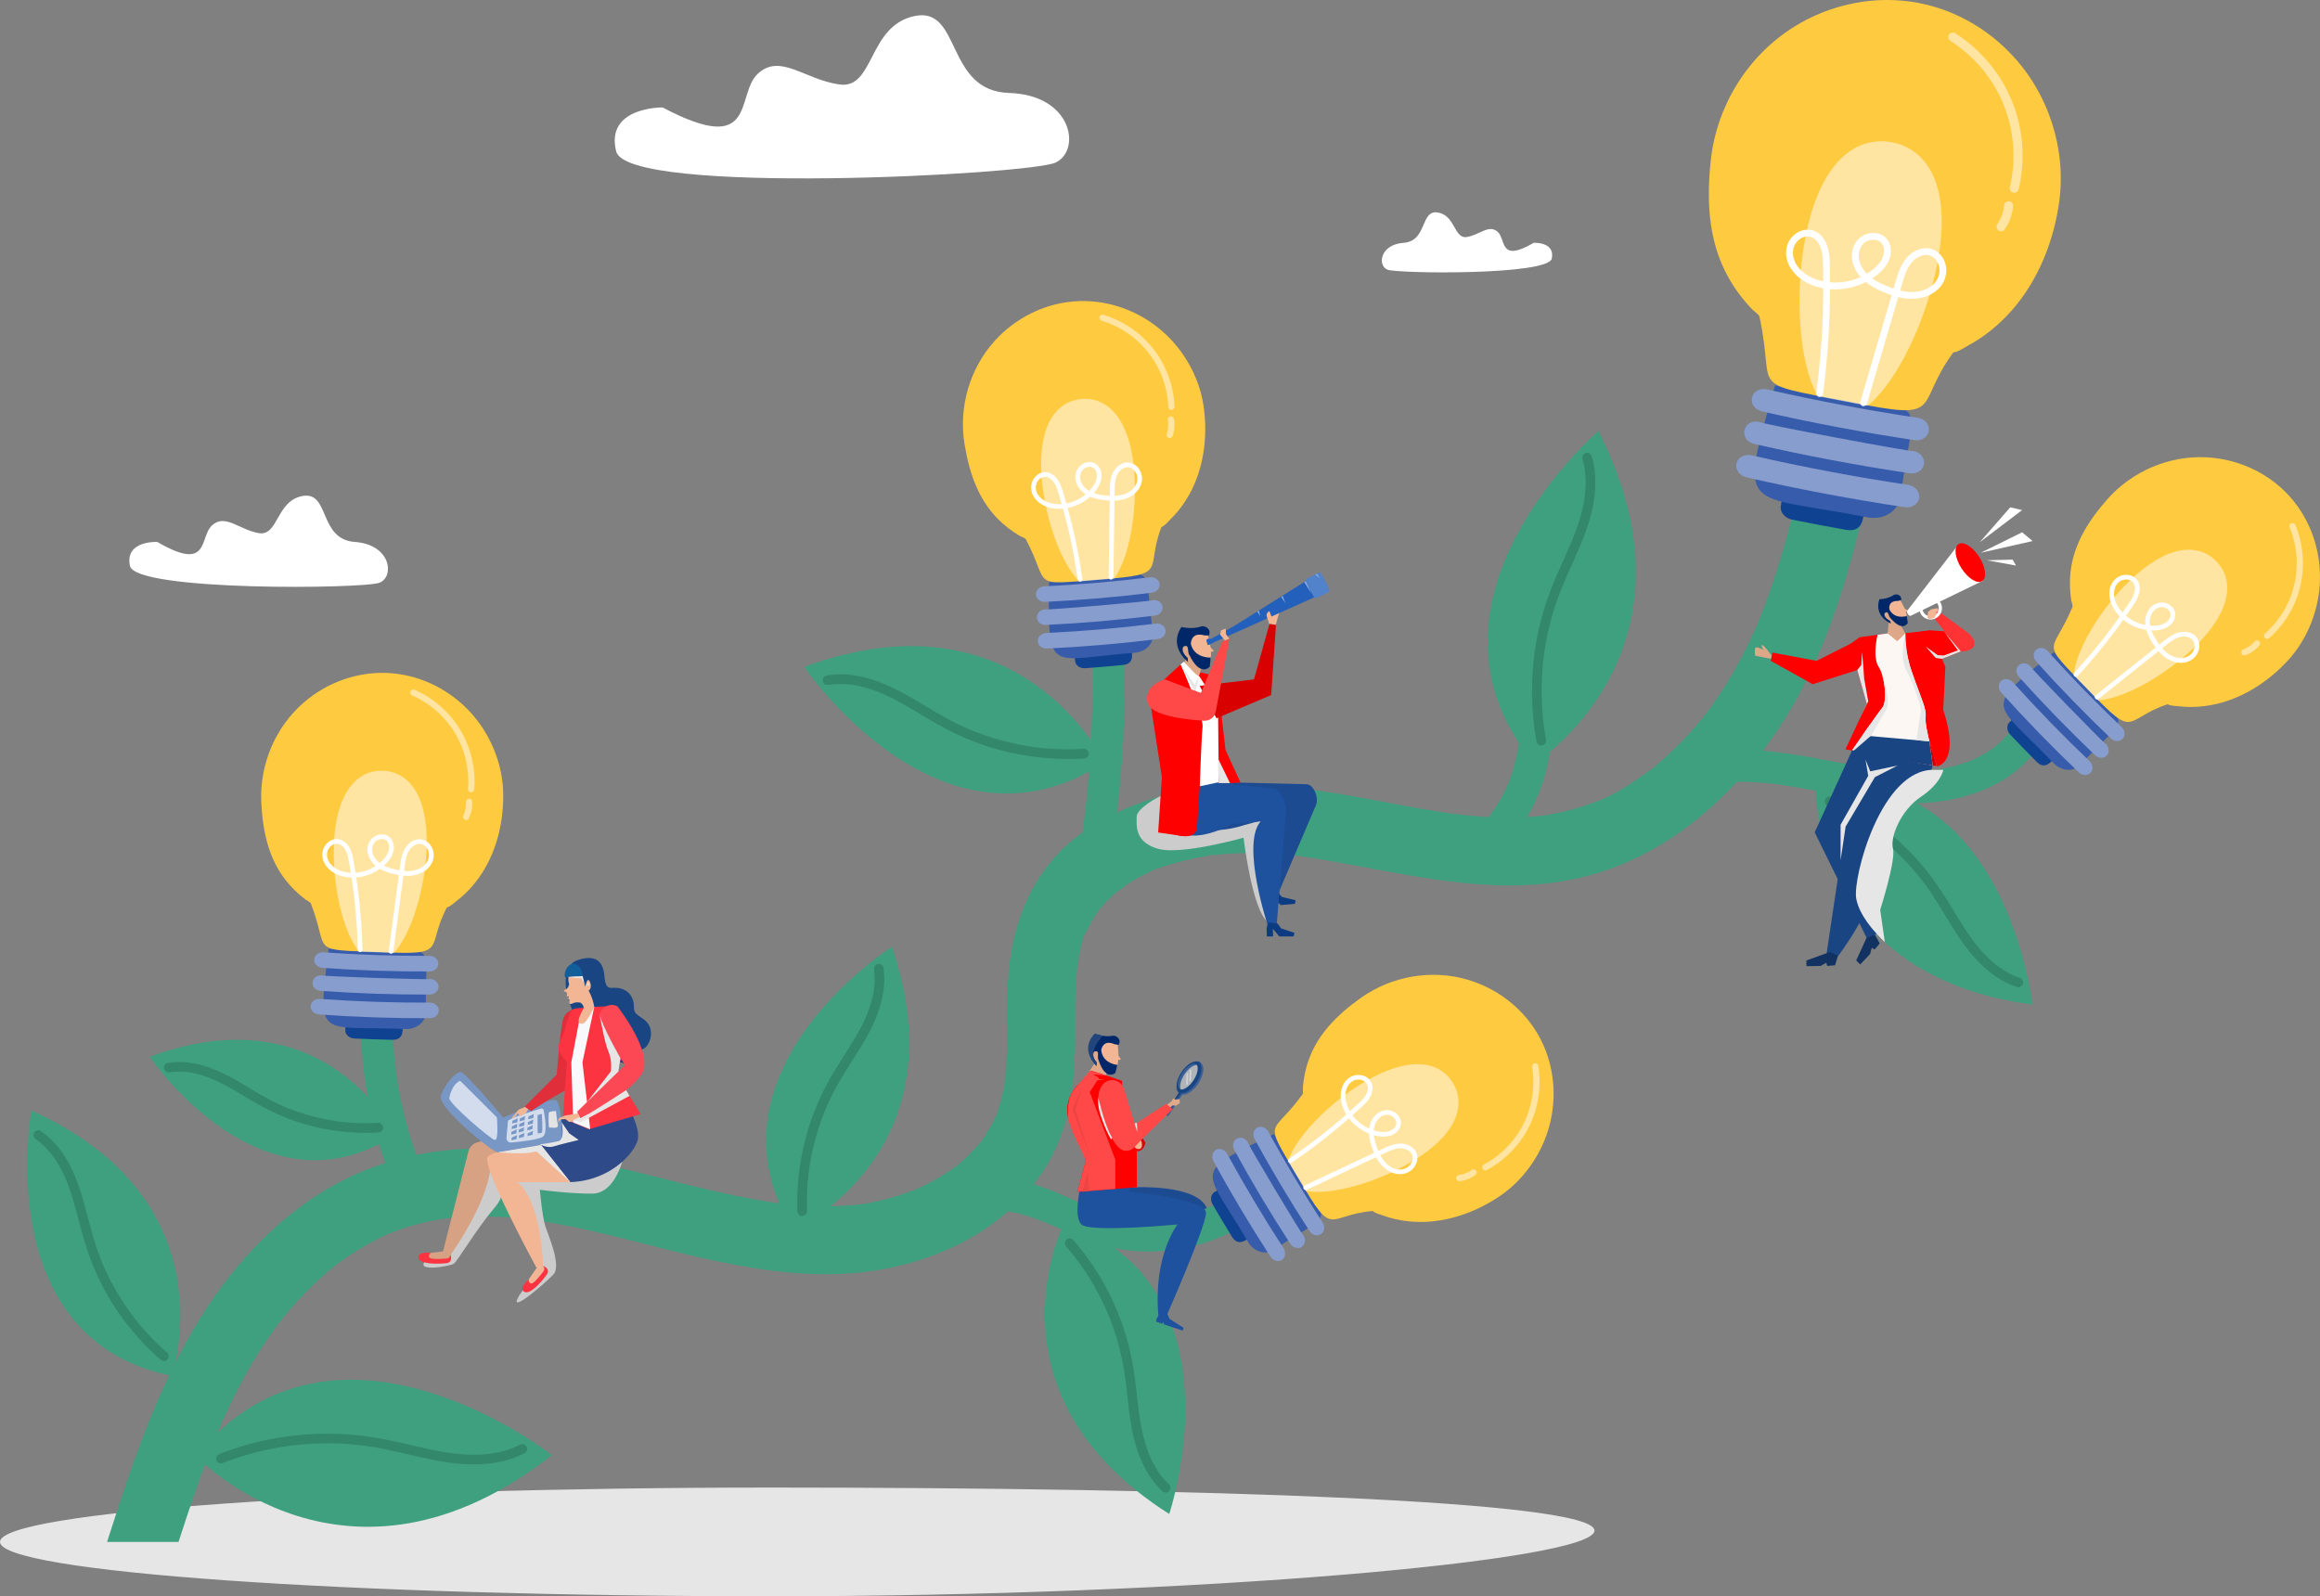<?xml version="1.0" encoding="UTF-8"?> <svg xmlns="http://www.w3.org/2000/svg" viewBox="0 0 2169.19 1492.66"><rect x="0" y="0" width="2169.19" height="1492.66" fill="#808080" stroke="none"/><g style="isolation: isolate;"><g id="Layer_1" data-name="Layer 1"><path d="M1490.83,1431.24c0,28.07-369.6,61.43-768.52,61.43S0,1469.91,0,1441.83s323.39-50.83,722.31-50.83,768.52,12.16,768.52,40.24Z" style="fill: #e6e6e6; mix-blend-mode: multiply;"></path><g><path d="M1736.29,362.49c-15.85-3.61-35.59,4.78-39.13,22.22-8.31,40.9-16.65,81.85-27.85,122.07-5.44,19.55-11.55,38.93-18.65,57.95-1.69,4.52-3.43,9.02-5.23,13.49-.18.44-2.07,4.97-2.21,5.35-.44,1.02-.88,2.04-1.33,3.05-4.29,9.72-8.9,19.31-13.84,28.72-8.14,15.49-17.31,30.43-27.49,44.66-1.19,1.66-2.39,3.31-3.6,4.95-.06.08-1.32,1.73-2.17,2.86-.83,1.04-1.79,2.26-1.84,2.33-1.54,1.9-3.09,3.79-4.67,5.66-5.77,6.85-11.8,13.47-18.1,19.83-5.7,5.75-11.61,11.3-17.75,16.58-2.56,2.2-5.14,4.78-7.93,6.77-.6.38-1.24.8-1.65,1.11-2.25,1.68-4.53,3.33-6.83,4.94-12.79,8.94-27.3,18.68-42.18,24.04-1.12.37-2.44.83-2.95,1.02-1.49.58-2.99,1.13-4.5,1.68-3.77,1.36-7.58,2.62-11.42,3.78-9.56,2.88-19.24,4.81-29.04,6.67-.67.13-1.2.23-1.63.32-.42.04-.92.09-1.54.15-1.94.2-3.88.42-5.82.6-5.34.49-10.69.82-16.05,1-10.74.37-21.5.15-32.23-.49-10.33-.62-20.63-1.68-30.9-2.95-.16-.02-.31-.04-.46-.06-2.93-.42-5.86-.84-8.79-1.29-5.92-.91-11.83-1.88-17.73-2.9-20.75-3.58-41.4-7.71-62.13-11.45-68.08-12.28-139.48-18.67-205.63,6.72-29.99,11.51-58.9,28.13-79.72,53.14-26.7,32.08-38.01,69.92-40.72,111.2-1.27,19.22-.78,38.49-1.01,57.73-.11,9.15-.37,18.29-1.06,27.42-.21,2.72-.52,5.42-.74,8.14-.03.4-.12,1.08-.2,1.69-.73,4.65-1.58,9.29-2.67,13.87-1.04,4.39-2.26,8.74-3.69,13.02-.33,1-.73,2.75-1.25,4.29-.2.27-.43.64-.66,1.13-3.58,7.37-7.39,14.47-12.06,21.22-.29.42-.83,1.29-1.32,2.11-.79.98-1.68,1.92-2.46,2.84-2.63,3.1-5.38,6.09-8.24,8.97-2.61,2.63-5.32,5.17-8.11,7.62-1.12.98-2.25,1.95-3.4,2.9-.62.51-1.25,1.01-1.88,1.52-.16.12-.34.25-.53.4-6.24,4.29-12.43,8.5-19.04,12.21-3.32,1.86-6.69,3.64-10.1,5.31-1.71.84-3.44,1.66-5.18,2.46-.85.39-1.45.67-1.87.87-.01,0-.02,0-.03.01-15.06,5.91-30.55,10.44-46.49,13.27-.82.15-1.85.42-2.91.66-.28.02-.96.08-2.25.22-3.78.4-7.55.8-11.34,1.07-11.1.79-22.24.9-33.36.51-10.59-.38-21.16-1.24-31.69-2.47-.81-.09-3.13-.4-4.11-.52-1.83-.26-3.65-.53-5.48-.81-6.02-.93-12.02-1.97-18-3.09-84.98-15.92-167.6-47.9-255.16-46.87-43.5.51-85.9,9.9-124.81,29.45-32.27,16.22-61.48,39.53-86.08,65.86-56.16,60.09-89.21,136.09-115.65,212.93-6.61,19.22-12.84,38.56-19.07,57.91-.19.58-.35,1.17-.49,1.77h66.73c11.19-34.53,22.74-68.94,36.57-102.51.07-.17.13-.32.2-.47,1.13-2.63,2.27-5.26,3.44-7.88,1.95-4.4,3.95-8.79,6-13.15,4.51-9.59,9.27-19.05,14.33-28.36,8.87-16.32,18.64-32.15,29.55-47.2,1.41-1.94,2.84-3.86,4.28-5.77,2.5-3.11,5-6.23,7.58-9.28,6.13-7.26,12.56-14.28,19.27-21,6.11-6.12,12.45-11.99,19.05-17.58,1.25-1.06,2.51-2.11,3.78-3.15.46-.38,2.11-1.73,3.11-2.57,3.27-2.52,6.68-4.87,10.08-7.19,6.73-4.6,13.67-8.9,20.8-12.84,3.56-1.97,7.17-3.85,10.83-5.64,1.83-.89,3.67-1.76,5.52-2.61,1.01-.46,1.68-.78,2.11-.99.13-.05.26-.1.4-.15,7.97-3.05,15.97-5.9,24.21-8.16,4.73-1.3,9.5-2.44,14.31-3.45,2.87-.6,5.76-1.14,8.65-1.64,1.07-.18,6.05-.88,5.74-.87,19.6-2.24,39.41-2.29,59.07-.88,4.94.35,9.87.8,14.79,1.33,2.33.25,4.65.53,6.98.82,1.07.14,3.03.4,3.78.51,10.85,1.6,21.65,3.55,32.4,5.72,42.14,8.52,83.42,20.74,125.38,30.05,43.07,9.56,87.69,16.71,131.94,14.09,37.43-2.22,73.76-11.51,107.26-28.46,31.44-15.9,59.16-39.7,78.32-69.37,22.42-34.7,27.87-75.97,28.51-116.44.3-19.26-.23-38.54.88-57.77.26-4.52.73-9.02,1.09-13.53.04-.54.07-.98.1-1.35.05-.27.1-.56.16-.89.31-1.77.58-3.53.91-5.3,1.48-7.94,2.91-18.71,6.88-26.24.56-.82,1.35-2.03,1.69-2.72.6-1.23,1.22-2.45,1.87-3.66,1.58-2.99,3.29-5.92,5.11-8.77,1.08-1.69,2.2-3.36,3.36-5,.71-1.01,3.08-6.07,1.1-1.57-1.89,4.28.3-.26,1.28-1.4,1.29-1.5,2.62-2.98,3.98-4.42,2.49-2.64,5.09-5.18,7.78-7.61,1.22-1.11,2.46-2.19,3.73-3.25,1.87-.24,6.49-4.76,7.96-5.72,3.37-2.21,6.83-4.29,10.35-6.25,2.97-1.65,5.98-3.21,9.03-4.68,1.23-.59,2.47-1.18,3.71-1.74,6.84-3.13-.08-.35-.03-.06-.21-1.11,19.54-6.88,21.74-7.51,6.82-1.97,13.73-3.64,20.69-5.04,3.52-.7,7.05-1.34,10.59-1.9l2.13-.33c3.53-.51,2.85-.43-2.03.23,1.47-.85,4.84-.59,6.46-.77,15.09-1.63,30.3-2.15,45.46-1.67,7.48.23,14.94.71,22.39,1.43,3.64.35,7.26.8,10.89,1.22.25.03.45.05.63.07.36.06.77.12,1.24.19,3.45.52,6.9,1.02,10.34,1.56,85.19,13.4,172.27,39.5,258.29,16.65,72.8-19.34,132-70.87,174.12-131.78,46.23-66.85,69.58-147.12,86.96-225.62,4.41-19.91,8.47-39.89,12.53-59.87,3.3-16.26-4.68-35.14-22.22-39.13ZM203.71,1338.81c2-4.85.54-1.26,0,0h0ZM261.58,1236.1c2.67-3.58,1.04-1.37,0,0h0ZM803.9,1126.34c.53,0,2.32-.2,3.3-.34-1.18.26-2.36.44-3.3.34ZM1357.27,760.81c-5.5-.68-1.39-.19,0,0h0Z" style="fill: #3fa07f;"></path><g><path d="M1084.8,744.47s-22.03,10.88-22.03,19.34-1.93,23.35,19.57,29.79c21.5,6.44,80.36-10.27,80.36-10.27,0,0,7.92,67.95,23.04,79.17,15.12,11.22,0-106.34,0-106.34l-53.43-7.25-47.51-4.44Z" style="fill: #ccc; mix-blend-mode: multiply;"></path><g><g><g><path d="M1126.68,620.55l-15.84-19.16c-.59-.71-1.46-1.13-2.39-1.14l-1.78-.02s-6.82-.08-2.85,7.33l4.04,7.54c.47.88.5,1.94.07,2.84l-3.78,7.92c-.65,1.35-.25,2.98.96,3.87l15.61,11.65c2.4,1.79,5.71-.47,4.92-3.35l-3.33-9.31c-.46-1.67,1.25-3.6,2.91-4.1,1.2-.36,2.26-1.08,2.16-2.47-.04-.59-.32-1.14-.69-1.59Z" style="fill: #dea788;"></path><path d="M1128,589.84s8.58,24.11,1.54,31.34c0,0-12.88,1.91-19.62-20.91,0,0,7.04-13.44,18.08-10.43Z" style="fill: #f2b694;"></path><path d="M1104.63,586.3s10.08,2.49,18.43-.5c3.38-1.21,8.33,2.18,7.86,5.74-.47,3.52.45,2.46-4.93,2.61,0,0-11.33-4.18-12.59,7.46,0,0,1.29,12.86,18.24,13.33,0,0,1.06-3.72-.53,8.46,0,0-8.65,10.21-18.9-10.6-2.62-3.18.53-10.96-5.68-8.19,0,0-3.39,4.19,3.95,10.58l.35,3.84s-18.62-13.96-6.2-32.71Z" style="fill: #002868;"></path></g><path d="M1129.07,602.26l5.46,6.01c.34.37.11.96-.39,1.01l-4.95.49-.12-7.51Z" style="fill: #f2b694;"></path></g><g><path d="M1152.6,731.64l68.55,1.68c7.35-.2,12.24,13.02,9.21,19.71l-35.03,81.99-8.48-2.79s-7.15-53.85,15.38-71.34l-39.13,10.72s-71.44,24.73-57.09-39.8l46.59-.17Z" style="fill: #1c4b92;"></path><polygon points="1194.82 834.42 1198.53 838.71 1211.35 841.8 1210.8 845.19 1197.51 846.33 1190.88 839.78 1191.69 846.82 1185.88 847.32 1184.99 839.45 1186 834.13 1194.82 834.42" style="fill: #0d3b81;"></polygon></g><polygon points="1122.3 628.72 1129.71 630.48 1140.87 658.16 1145.87 701.33 1159.91 731.82 1124.11 733.44 1112.93 695.74 1108.53 663.52 1122.3 628.72" style="fill: red;"></polygon><path d="M1103.93,621.29l17.69,11.45,13.9,21.65c2.25,3.51,3.43,7.6,3.38,11.77l.65,66.09-42.62,18.62-14.59-91.71,17.58-27.28,4.01-10.6Z" style="fill: #fff;"></path><path d="M1103.93,621.29s21.57,49.27,20.48,58.34c-1.09,9.07-2.63,55.68-2.63,55.68l1.62,30.19c.52,9.77-8.01,17.58-17.69,16.21l-22.84-3.25,3.49-51.89-11.07-71.1c-.33-4.88,1.59-9.65,5.22-12.93l23.44-21.24Z" style="fill: red;"></path><path d="M1138.43,731.69l51,5.67c7.18-1.59,14.5,16.38,12.79,23.53l-8.69,106.12h-7.67s-25.96-77.51-7.16-98.96l-26.77,2.52s-65.46,37.83-63.6-28.25l50.1-10.63Z" style="fill: #1e519e;"></path><polygon points="1194.5 863.54 1197.83 868.12 1210.34 872.29 1209.51 875.63 1196.17 875.63 1190.12 868.54 1190.33 875.63 1184.49 875.63 1184.28 867.71 1185.74 862.5 1194.5 863.54" style="fill: #0d3b81;"></polygon><polygon points="1139.55 732.26 1150.03 732.26 1138.43 708.37 1138.78 710.73 1139.55 732.26" style="fill: #e6e6e6; mix-blend-mode: multiply;"></polygon><polygon points="1106.84 618.73 1117.55 630.11 1114.49 641.44 1103.93 621.29 1106.84 618.73" style="fill: #fff;"></polygon><polygon points="1121.62 632.75 1117.41 647.01 1103.93 621.29 1116.99 640.13 1121.62 632.75" style="fill: #e6e6e6; mix-blend-mode: multiply;"></polygon><path d="M1121.81,734.28l-2.75,40.92c-2.52,10.53-18.55,6.61-28.58,2.54l-.09-.04-2.3-23.63-1.04-18.03,34.76-1.76Z" style="fill: red;"></path><polygon points="1192.84 584.2 1196.19 572.3 1183.36 567.96 1186.77 583.2 1192.84 584.2" style="fill: #f2b694;"></polygon><polygon points="1121.74 641.33 1172.49 635.29 1186.94 583.5 1193.01 584.5 1188.55 649.93 1137.35 671.68 1121.74 641.33" style="fill: #d80000;"></polygon><g><path d="M1131.89,597.3l2.36,3.67-4.96,2.4-1.08-3.71s-1.44-2.99,3.68-2.36Z" style="fill: #2360bb;"></path><polygon points="1128.21 599.66 1153.99 585.33 1223.38 541.83 1231.73 557.28 1130.21 602.77 1128.21 599.66" style="fill: #2360bb;"></polygon><rect x="1229.09" y="537.83" width="1.06" transform="translate(-95.8 748.72) rotate(-32.67)" style="fill: #002a69;"></rect><path d="M1226.2,537.3h11.67c1.29,0,2.33,1.04,2.33,2.33v15.67c0,1.29-1.04,2.33-2.33,2.33h-11.67c-1.29,0-2.33-1.04-2.33-2.33v-15.67c0-1.28,1.04-2.33,2.33-2.33Z" transform="translate(-114.21 619.87) rotate(-27.04)" style="fill: #5282ca;"></path><polygon points="1221.2 544.2 1226.42 555.22 1219.46 544.35 1220.96 543.35 1221.2 544.2" style="fill: #91b0dd;"></polygon><polygon points="1231.41 536.69 1233.85 540.49 1229.83 537.18 1231.41 536.69" style="fill: #91b0dd;"></polygon><polygon points="1199.32 557.28 1201.97 564.35 1197.98 558.13 1199.32 557.28" style="fill: #91b0dd;"></polygon><polygon points="1177.02 571.06 1178.3 576.13 1175.54 571.83 1177.02 571.06" style="fill: #91b0dd;"></polygon></g><polygon points="1145.25 598.98 1140.77 593.34 1141.74 589.35 1146.03 587.79 1146.35 593.13 1149.53 597.42 1145.25 598.98" style="fill: #f2b694;"></polygon><path d="M1190.81,582.09l-3.85-10.58h0c-2.14.78-3.24,3.14-2.46,5.28l2.44,6.71,3.87-1.41Z" style="fill: #f2b694;"></path><path d="M1089.24,635.32s-20.1,5.07-16.3,21.68c2.85,12.48,36.33,15.98,52.83,16.95,5.2.31,9.84-3.25,10.92-8.35l12.84-68.19-6.6,2.4-20.11,48.16-33.58-12.66Z" style="fill: #ff4949;"></path></g></g><g><path d="M583.35,1080.59s-7.13,35.58-29.69,35.58-48.88-3.61-48.88-3.61c0,0,2.12,25.29,5.32,34.74,3.2,9.45,15.08,36.48,7.2,44.64-7.88,8.16-40.03,35.99-33.27,22.06,6.76-13.93,26.84-21.9,14.99-44.02-11.84-22.13-36.3-76.6-36.3-76.6,0,0,16.68,16.01,0,35.52-16.68,19.51-35.02,50.46-38.36,52.77-3.34,2.32-33.73,7.55-27.67-1.27,6.06-8.82,22.12,1.91,28.23-24.77,6.11-26.68,25.57-61.7,25.57-61.7l16.83-13.34h26.99l31.33,2.71,57.71-2.71Z" style="fill: #ccc; mix-blend-mode: multiply;"></path><g><g><path d="M533.11,918.58l3.08-1.94,3.85,1.52s-3.13-2.53-3.78-2.76c-.38-.14-1.87,1.07-3.01,2.07-.76.67-1.36,1.24-1.36,1.24,0,0,1.34.74,1.21-.13Z" style="fill: #1a4583;"></path><path d="M535.42,920.56c.09.87-.15,1.6-.55,1.65-.39.04-.78-.63-.87-1.5-.09-.87.15-1.6.55-1.65.39-.04.78.63.87,1.5Z" style="fill: #1a4583;"></path><path d="M531.71,906.12s-9.5,12.77,6.28,44.72l10.97-10.92,4.7,4.44-1.97-10.43-19.99-27.81Z" style="fill: #1a4583;"></path><path d="M531.92,912.59s-3.77-10.85,8.68-14.95c12.45-4.1,23.01-2.16,24.47,14.5,1.46,16.66,5.96,9.64,15.15,12.16,9.43,2.59,12.63,10.42,12.5,17.15-.14,6.73,2.96,6.98,9.69,12.13,10.62,8.13,5.63,22.83.41,26.44-5.22,3.61-8.96.23-10.26,11.14-1.29,10.91-27.24-5.27-27.24-5.27l-17.45-57.95-7.58-5.22-8.37-10.13Z" style="fill: #1a4583;"></path><path d="M554.33,937.21l-1.23,4.13-7.79,3.89c.28-2.47.27-4.03.27-4.03l.14-.02c-.96-1.61-1.9-2.89-2.37-3.22-1.15-.81-5.03-1.24-8.32.46-3.27,1.71-2.94-2.05-2.77-2.97.19-.92-.21-1.19-.92-1.41-.71-.21-1.11-.58-.28-.95.83-.37.84-1.6.09-1.35-.74.24-2.04-.3-1.24-.69.57-.26.2-3.28-.6-3.36-.79-.08-3.58-1.27-.84-2.21,2.74-.93,3.69-5.03,3.69-5.03-1.17-3.6-.86-6.16-.24-7.85,0,0,8.66-1.01,11.63,2.51l3.75,7.4s1.49-8.68,3.72-5.42c2.23,3.25,1.57,8.65-.79,9.07l.24,5.92,3.47,4.33.39.81Z" style="fill: #f2b694;"></path><path d="M548.03,922.79l1.71-4.69s2.28,2.42,1.23,4.38l-.87-2.27-2.07,2.58Z" style="fill: #e6e6e6; mix-blend-mode: multiply;"></path><path d="M530.5,904.4c-1.56,2.25-3.1,5.61-2.3,9.39l16.6-1.12s-.33-5.65-3.4-9.05c-3-3.32-8.35-2.9-10.9.79Z" style="fill: #105f9a;"></path><polygon points="530.27 913.65 537.68 914.43 543.11 914.66 546.98 921.89 544.8 912.67 530.27 913.65" style="fill: #e6e6e6; mix-blend-mode: multiply;"></polygon></g><g><path d="M504.17,1051.29l-58.25,17.05c-3.76,1.1-6.7,4.04-7.81,7.79l-24.28,95.59,7.15,2.08s36.43-49.93,37.85-85.46l59.69-18.24-14.36-18.81Z" style="fill: #d7a284;"></path><path d="M587.22,1034.81s11.84,19.9,9,31.27c-2.84,11.37-24.63,37.9-63.01,39.32l-28.42-35.29-6.63-17.29,35.53-9,53.53-9Z" style="fill: #2f4a89;"></path><path d="M538.9,942.91s-9.16,1.58-12,8.84c-2.84,7.26-6.32,53.06-6.32,53.06l-30,30,3.79,4.11,37.27-21.16,2.53-37.58,4.74-37.27Z" style="fill: #e02e3a;"></path><path d="M538.9,942.91s22.42-1.89,26.53-1.89,15.48,5.05,15.48,5.05l4.74,22.74-8.84,36.32,22.11,36.64-48.32,14.21-24.38-10.26,3.85-53.01s-12.32-9.68-5.68-20.73c6.63-11.05,5.59-28.33,14.53-29.06Z" style="fill: #fc3441;"></path><polygon points="541.23 956.17 534.16 993.44 535.96 1049.62 551.84 1055.97 544.58 993.44 555.65 941.42 541.23 956.17" style="fill: #f9f9fb;"></polygon><path d="M577.27,941.02s34.82,44.06,22.74,63.24c-12.49,19.84-57.56,41.45-57.56,41.45l-2.84-6.16,44.77-43.58s-26.69-39.93-23.72-47.61c2.97-7.68,10.55-10.64,16.61-7.34Z" style="fill: #fc4854;"></path><path d="M533.21,1105.4h-49.61s20.98,11.51,24.3,78.3l-6.19,2s-52.35-96.4-45.71-103.98c6.63-7.58,50.37-9.63,50.37-9.63l26.84,33.32Z" style="fill: #f2b694;"></path><path d="M560.65,948.36s4.45,26.45,8.24,34.98,2.18,18.63,2.18,18.63l-22.19,28.55,29.32-28.55,1.93-12.53s-17.31-29.95-19.49-41.08Z" style="fill: #e6e6e6; mix-blend-mode: multiply;"></path><path d="M585.46,1019.33s-40.12,26.41-43.01,26.38l-.53-1.14-9.78,4.58,7.46-.91,3,1.38,46.02-24.88-3.17-5.4Z" style="fill: #e6e6e6; mix-blend-mode: multiply;"></path><path d="M494.31,1196.36s-9.18,7.82-4.45,11.37c4.74,3.55,14.69-6.71,21.32-15.79,0,0,4.18-4.82-3.28-8.23l-13.59,12.65Z" style="fill: #fc3441;"></path><path d="M501.71,1185.7l-7.4,10.66s.05,5.45,3.84,3.32c2.86-1.61,7.89-8.09,10.18-11.16.74-.99.84-2.31.28-3.41l-.71-1.4-6.19,2Z" style="fill: #f2b694;"></path><path d="M402.75,1171.58s-11.95-1.62-11.43,4.28c.52,5.9,14.8,6.46,25.99,5.33,0,0,6.38-.1,3.94-7.94l-18.49-1.67Z" style="fill: #fc3441;"></path><path d="M415.63,1169.97l-12.87,1.61s-4.02,3.68.1,5.08c3.11,1.06,11.29.48,15.11.13,1.23-.11,2.28-.91,2.73-2.07l.56-1.46-5.62-3.28Z" style="fill: #d7a284;"></path><g><path d="M471.53,1046.21s-.69,31.27-5.96,31.34c-5.28.07-56.3-42.13-53.51-52.33,2.79-10.2,14.3-23.69,18.9-22.81,4.6.88,40.57,43.81,40.57,43.81Z" style="fill: #7897c5;"></path><path d="M468.39,1045.93s47.65-20.93,51.97-16.79c4.31,4.13,6.38,33.35,4.7,36.48-1.68,3.13-59.49,11.93-59.49,11.93l2.83-31.62Z" style="fill: #7897c5;"></path><path d="M430.23,1010.61l34.4,34.3s1.83,21.4-1.88,21.06c-3.72-.33-43.73-34.74-42.7-39.21,1.02-4.48,3.27-13.04,10.19-16.15Z" style="fill: #d2dcec;"></path><path d="M474.97,1048.02l-1.42,15.84c-.23,2.58,1.92,4.74,4.51,4.51,8.57-.78,25.66-2.67,29.62-5.55,4.35-3.17,1.76-18.95.65-24.72-.22-1.14-1.37-1.84-2.48-1.51-6.79,2.01-28.25,8.53-30.87,11.44Z" style="fill: #d2dcec;"></path><path d="M519.89,1038.93s-6.77.02-6.83,1.89c-.06,1.87-.55,14.31.76,13.65,1.31-.66,8.89,1.89,7.75-2.9-1.13-4.78-1.68-12.64-1.68-12.64Z" style="fill: #e3e3e3;"></path><polygon points="479.14 1048.04 484.04 1045.67 483.7 1049.39 478.92 1050.56 479.14 1048.04" style="fill: #7897c5;"></polygon><polygon points="478.68 1053.24 483.57 1050.87 483.24 1054.59 478.45 1055.75 478.68 1053.24" style="fill: #7897c5;"></polygon><polygon points="478.21 1058.44 483.11 1056.06 482.77 1059.78 477.99 1060.95 478.21 1058.44" style="fill: #7897c5;"></polygon><polygon points="478.43 1063.8 483.33 1061.43 483 1065.14 478.21 1066.31 478.43 1063.8" style="fill: #7897c5;"></polygon><polygon points="486 1045.99 490.89 1043.61 490.56 1047.33 485.77 1048.5 486 1045.99" style="fill: #7897c5;"></polygon><polygon points="485.53 1051.18 490.43 1048.81 490.1 1052.53 485.31 1053.7 485.53 1051.18" style="fill: #7897c5;"></polygon><polygon points="485.07 1056.38 489.97 1054.01 489.63 1057.72 484.84 1058.89 485.07 1056.38" style="fill: #7897c5;"></polygon><polygon points="485.29 1061.74 490.19 1059.37 489.86 1063.09 485.07 1064.25 485.29 1061.74" style="fill: #7897c5;"></polygon><polygon points="494.13 1044.04 499.03 1041.67 498.7 1045.39 493.91 1046.56 494.13 1044.04" style="fill: #7897c5;"></polygon><polygon points="493.67 1049.24 498.57 1046.87 498.23 1050.58 493.45 1051.75 493.67 1049.24" style="fill: #7897c5;"></polygon><polygon points="493.21 1054.44 498.1 1052.06 497.77 1055.78 492.98 1056.95 493.21 1054.44" style="fill: #7897c5;"></polygon><polygon points="493.43 1059.8 498.32 1057.43 497.99 1061.14 493.2 1062.31 493.43 1059.8" style="fill: #7897c5;"></polygon><path d="M502.61,1042.69l4-1.05s1.15,16.81,0,17.48c-1.15.68-3.95.58-3.95.58l-.04-17.02Z" style="fill: #7897c5;"></path></g><polygon points="540.32 1041.1 528 1043.19 522.41 1045.71 521.88 1049.62 524.13 1046.74 528.83 1046.41 532.14 1049.15 541.92 1044.57 540.32 1041.1" style="fill: #f2b694;"></polygon><path d="M492.94,1034.28l-7.95,3.29-6.41,7.58s.23.92,1.64.2c1.41-.72,3.91-4.39,3.91-4.39l2.65,2.84,5.19-3.21,2.78-5.13-1.81-1.19Z" style="fill: #f2b694;"></path><polygon points="490.57 1034.81 496.47 1038.92 512.92 1028.38 507.11 1023.08 490.57 1034.81" style="fill: #e02e3a;"></polygon></g><path d="M546.19,942.08s-11,17.49-1.06,15.06c3.68-.9,10.52-15.72,10.52-15.72l-9.46.67Z" style="fill: #f2b694;"></path><path d="M550.23,926.15s3.77,6.08,5.42,15.27l-4.41,6.94-3.22-4.49-1.04-8.82,3.25-8.9Z" style="fill: #f2b694;"></path><path d="M504.79,1070.11s7.03,3.71,12.52,1.97c5.49-1.74,23.73-6.1,23.73-6.1l-8.89-6.27-7.04-10.4s3.38,15.92-2.7,17.59c-6.08,1.68-17.62,3.21-17.62,3.21Z" style="fill: #e6e6e6; mix-blend-mode: multiply;"></path><path d="M465.57,1077.55s18.16,1.32,26.26.72c8.1-.6,9.29-2.4,10.79-.72,1.49,1.68,30.6,27.85,30.6,27.85l-27.22-34.73-40.43,6.88Z" style="fill: #e6e6e6; mix-blend-mode: multiply;"></path></g></g><g><g><path d="M1726.91,495.59c-17.17-3.01-34.3-6.24-51.39-9.7-7-1.41-11.65-7.42-10.4-13.35,1.54-6.56,1.39-17.68,12.71-15.7-.05.25,57.48,11.1,57.53,10.85,5.02.87,8.5,5.07,7.77,9.41-1.19,8.88-2.07,20.37-16.22,18.48Z" style="fill: #0f4391;"></path><path d="M1659.64,360.33c-35.15,122.83-29.53,100.21,87.12,123.57,14.61,2.43,28-5.94,29.88-18.46,17.38-119.41,32.02-65.19-117.01-105.12Z" style="fill: #375cab;"></path><path d="M1790.19,411.61c-47.98-7.18-95.68-16.18-142.98-26.97-6.38-1.46-10.46-7.27-9.12-12.95h0c1.34-5.67,7.52-9.07,13.82-7.64,46.78,10.68,93.95,19.57,141.41,26.68,6.39.96,10.91,6.37,10.09,12.15t0,0c-.82,5.77-6.74,9.7-13.21,8.73Z" style="fill: #879dcd;"></path><path d="M1785.55,442.54c-48.77-7.3-97.24-16.44-145.31-27.41-15.36-3.79-10.59-23.87,4.7-20.58-.28,1.43,143.48,28.55,143.74,27.12,6.49.97,11.1,6.4,10.28,12.17h0c-.82,5.77-6.82,9.69-13.4,8.7Z" style="fill: #879dcd;"></path><path d="M1780.8,474.24c-49.57-7.42-98.83-16.71-147.7-27.86-6.59-1.5-10.84-7.36-9.5-13.03h0c1.34-5.67,7.69-9.03,14.2-7.55,48.34,11.03,97.08,20.23,146.12,27.57,6.6.99,11.29,6.43,10.47,12.2h0c-.82,5.77-6.91,9.68-13.6,8.68Z" style="fill: #879dcd;"></path><path d="M1925.59,186.81c4.67-36.42-3.92-74.84-22.43-106.16-20.66-34.96-54-61.91-92.91-73.82-5.55-1.7-11.2-3.11-16.91-4.18-39.91-7.45-81.73,1.02-116.07,22.52-43.37,27.14-72.19,73.89-77.68,124.62-4.43,40.99-2.07,81.44,20.85,116.99,3.5,5.43,7.36,10.62,11.55,15.54,2.1,2.47,4.27,4.86,6.52,7.19,1.3,1.35,6.14,4.65,6.51,6.35,7.88,36.01,4.38,50.67,10.79,59.32,6.47,8.54,22.85,11.07,72.02,20.24,93.03,19.16,60.86,4.95,98.6-46-.02,0-.05,0-.07,0,4.15-.02,10.71-4.65,14.31-6.59,4.95-2.67,9.72-5.67,14.3-8.94,9.47-6.76,18.12-14.65,25.82-23.37,25.23-28.55,39.98-66.17,44.8-103.71Z" style="fill: #feca40;"></path><path d="M1745.66,377.22c3.47-11.83,6.95-23.67,10.42-35.5,3.46-11.8,6.92-23.59,10.39-35.39,3.46-11.79,6.93-23.58,10.39-35.38.77-2.64,1.54-5.29,2.32-7.93.36-1.21.73-2.42,1.12-3.62.26-.8-.1.29.09-.27.11-.32.22-.64.33-.96.21-.6.43-1.19.65-1.78.91-2.39,1.96-4.72,3.25-6.93.26-.44.54-1.14.91-1.49-.39.36-.18.26-.04.06.1-.14.19-.27.28-.41.19-.27.39-.54.59-.81.76-1,1.58-1.96,2.47-2.85.24-.24.48-.47.72-.7.09-.08.18-.16.26-.24.33-.31-.42.35-.07.07.47-.38.93-.76,1.42-1.12.49-.36.99-.7,1.5-1.01.24-.15.48-.29.73-.43.14-.08.28-.16.42-.24.08-.04.7-.35.28-.15-.36.17,0,0,.07-.03.15-.07.29-.14.44-.2.26-.11.52-.22.78-.33.6-.24,1.2-.45,1.82-.63.27-.08.54-.15.81-.22.57-.15-.02-.01-.1.02.14-.05.33-.06.47-.09.59-.1,1.19-.17,1.79-.21.33-.02.66-.03.98-.03.13,0,.25,0,.38,0,.62,0-.02-.02-.1,0,.58-.09,1.39.16,1.96.29.28.06.56.13.83.21.02,0,.35.1.35.1,0,.03-.61-.23-.12-.04.61.24,1.2.48,1.78.79.25.13.5.27.74.42.14.08.28.17.41.26.32.2-.18-.12-.18-.12.14-.01.67.49.78.59.26.2.51.42.75.64.21.19.42.39.62.6.12.12.23.24.34.36.33.32-.33-.41-.04-.05.39.48.77.96,1.12,1.48.32.47.62.96.89,1.46.03.06.1.26.16.3-.22-.14-.23-.49-.07-.13.14.3.28.6.41.91.2.47.38.96.54,1.44.08.24.15.49.22.73.04.14.08.28.11.42.03.11.22.71.06.23-.14-.43.05.29.08.45.04.25.08.5.11.75.07.57.12,1.14.15,1.72.02.53-.06,1.1,0,1.61,0,0,.05-.68.02-.32-.01.14-.02.29-.03.43-.03.29-.06.57-.09.86-.15,1.11-.38,2.2-.7,3.27-.03.1-.07.21-.1.31-.12.43.22-.61.06-.19-.09.24-.17.48-.26.71-.21.54-.45,1.08-.7,1.6-.22.46-.46.91-.72,1.35-.15.25-.3.5-.46.75-.04.07-.24.4-.01.03.26-.43-.08.12-.14.2-.64.91-1.36,1.77-2.13,2.57-.21.22-.43.43-.65.64-.09.09-.72.66-.39.37.3-.26-.29.25-.41.34-.27.22-.55.44-.83.65-.93.7-1.9,1.35-2.92,1.93-.23.14-.47.27-.71.4-.05.03-.41.22-.41.22,0-.01.7-.34.1-.06-.52.25-1.05.49-1.59.72-1.11.46-2.25.86-3.4,1.2-.52.15-1.05.29-1.58.42-.15.04-.92.21-.51.12.44-.09-.06.01-.17.03-.19.04-.38.07-.58.11-1.15.21-2.32.36-3.49.46-1.17.1-2.34.15-3.51.14-.59,0-1.17-.03-1.75-.04-.37-.01.26.02.27.02-.15-.02-.31-.02-.47-.03-.31-.02-.62-.05-.93-.08-2.99-.28-5.96-.85-8.86-1.6-1.45-.38-2.89-.8-4.32-1.27-.08-.03-.68-.22-.31-.1.34.11-.13-.05-.16-.06-.38-.13-.76-.26-1.13-.39-.75-.27-1.51-.54-2.25-.83-5.35-2.03-10.55-4.4-15.37-7.5.54.34-.29-.2-.4-.27-.22-.15-.44-.31-.65-.46-.49-.36-.98-.72-1.46-1.1-.9-.71-1.77-1.45-2.61-2.23-.42-.39-.83-.79-1.23-1.2-.19-.19-.37-.38-.55-.58-.08-.08-.16-.17-.23-.25-.02-.02-.52-.56-.19-.2.31.34-.25-.29-.33-.38-.2-.23-.39-.47-.58-.7-.38-.47-.74-.96-1.1-1.45-.66-.92-1.27-1.88-1.82-2.86-.13-.23-.25-.46-.38-.7-.21-.39.25.52.06.12-.05-.1-.1-.2-.15-.3-.26-.54-.5-1.1-.73-1.66-.42-1.05-.77-2.14-1.05-3.24-.04-.15-.07-.3-.11-.44-.09-.34.09-.24.03.13.04-.2-.11-.59-.15-.79-.1-.57-.18-1.15-.23-1.73-.05-.53-.08-1.05-.09-1.58,0-.25,0-.49,0-.74,0-.14,0-.28,0-.42,0-.6-.04.53,0,.12.09-1.04.22-2.06.45-3.08.11-.5.25-1,.4-1.49.17-.56-.25.7.02-.06.09-.26.19-.51.29-.76.4-.98.9-1.89,1.43-2.79.29-.48-.42.57.04-.07.14-.19.27-.38.42-.57.33-.43.67-.84,1.04-1.23.11-.12,1.03-.9,1-.99.03.09-.52.43-.15.14.11-.08.21-.17.31-.26.21-.17.43-.33.65-.49.39-.28.79-.54,1.2-.78.23-.14.5-.25.72-.4-.06.04-.66.31-.17.09.13-.06.25-.12.38-.17.49-.21.99-.4,1.49-.57.24-.08.48-.15.73-.22.14-.04.28-.07.42-.11.43-.11,0,.07-.14.02.18.05.72-.13.91-.16.27-.04.54-.07.8-.1.61-.06,1.23-.09,1.85-.08.08,0,.27.04.35,0-.31.13-.55-.05-.16,0,.27.03.54.05.8.08.61.08,1.21.19,1.8.35.25.06.51.18.77.22-.65-.1-.39-.14-.17-.04.14.06.28.11.42.17.52.22,1.03.48,1.52.77.69.41-.29-.24.17.1.25.18.49.37.72.57.21.17.41.36.6.55.11.11.22.23.33.33.31.3-.46-.59,0,.01.34.44.66.88.95,1.36.08.13.47.81.27.46-.21-.38.03.06.07.16.08.18.16.36.23.54.21.5.38,1.02.53,1.55.04.15.08.3.12.45.13.48-.1-.07-.02-.12-.05.03.14.85.15.92.07.54.12,1.09.14,1.64.01.31.02.63.01.94,0,.11-.05.38-.01.47-.06-.16.05-.6,0-.15-.11,1.17-.3,2.32-.62,3.46-.07.24-.29.67-.28.92,0-.08.25-.7.04-.13-.04.11-.08.22-.13.34-.23.59-.48,1.18-.75,1.75-.24.5-.5,1-.77,1.48-.14.24-.28.48-.42.72-.08.14-.17.27-.25.41-.41.67.26-.36,0,.02-1.42,2.04-3.04,3.91-4.86,5.6-.21.2-.42.39-.64.58-.26.24.13-.11.15-.13-.1.11-.25.22-.37.32-.5.43-1.01.85-1.53,1.25-.97.76-1.97,1.48-2.99,2.17-1.98,1.34-4.05,2.56-6.17,3.67-.17.09-.93.47-.35.18-.27.13-.55.27-.82.4-.63.3-1.26.59-1.9.87-1.2.52-2.41,1.01-3.64,1.45-2.5.9-5.05,1.63-7.64,2.19.61-.13-.11.02-.34.07-.3.06-.6.12-.9.17-.68.12-1.37.24-2.06.34-1.29.19-2.59.33-3.89.44-1.3.1-2.6.16-3.91.18-.65,0-1.3,0-1.96,0-.3,0-.61-.01-.91-.02-.17,0-.35-.01-.52-.02-.09,0-.83-.05-.36-.02.41.03-.03,0-.09,0-.17-.01-.35-.02-.52-.04-.3-.02-.59-.05-.89-.07-.67-.06-1.34-.13-2.01-.21-1.27-.16-2.53-.35-3.78-.59-1.26-.24-2.51-.52-3.75-.85-.62-.16-1.24-.34-1.85-.52-.29-.09-.57-.18-.86-.27-.1-.03-.63-.21-.21-.06.46.15-.31-.11-.32-.11-2.42-.85-4.77-1.88-7.02-3.11-.56-.31-1.11-.62-1.66-.96-.25-.15-.51-.31-.76-.47-.14-.09-.31-.17-.43-.28.19.17.35.24.05.03-1.08-.75-2.14-1.54-3.14-2.39-.92-.78-1.81-1.6-2.64-2.48-.18-.19-.4-.37-.55-.59.05.07.46.53.08.09-.1-.12-.2-.23-.3-.35-.37-.44-.73-.89-1.07-1.35-.71-.95-1.36-1.94-1.95-2.97-.13-.23-.26-.47-.39-.7-.03-.06-.1-.27-.16-.3.23.15.23.47.06.11-.26-.55-.51-1.1-.74-1.67-.43-1.05-.78-2.13-1.06-3.23-.04-.15-.19-.91-.12-.48.08.47-.06-.36-.08-.49-.1-.59-.18-1.19-.23-1.79-.05-.57-.07-1.13-.07-1.7,0-.27,0-.53.01-.8,0-.3.16-.34-.01.17.04-.13.02-.32.04-.46.11-1.19.33-2.38.65-3.53.04-.14.26-.6.21-.7.02.04-.28.77-.07.21.04-.1.07-.2.11-.3.2-.52.42-1.04.67-1.54.23-.47.48-.93.74-1.38.12-.21.26-.41.39-.62.19-.3-.17.26-.17.25.11-.12.2-.29.3-.43.63-.87,1.34-1.68,2.11-2.43.09-.09.66-.65.3-.29-.33.33.21-.17.33-.27.43-.35.87-.67,1.33-.97.4-.27.81-.51,1.23-.74-.02.01.34-.2.36-.19,0,0-.72.34-.18.1.25-.11.5-.23.75-.33.44-.18.89-.34,1.35-.48.26-.08.53-.15.79-.22.09-.02.45-.09,0,0-.51.1.09-.02.2-.03,1.05-.18,2.08-.12,3.13-.21-.88.08-.06,0,.22.04.25.03.5.06.76.11.57.09,1.13.22,1.69.39.72.21-.44-.19.09.03.22.1.45.18.68.28.5.22.99.48,1.47.76.09.05.17.11.26.16.47.28-.12-.07-.17-.12.19.18.45.32.66.48.41.31.8.65,1.17,1,.17.16.35.33.51.51.17.17.66.86.16.15.32.45.71.86,1.04,1.31.62.86,1.17,1.76,1.68,2.69.27.5-.28-.58.07.13.11.22.22.45.32.68.24.52.46,1.05.66,1.58.38.99.71,2,.99,3.03.14.5.26,1.01.38,1.52.08.35-.07-.31-.06-.3.02.13.05.27.08.4.05.27.1.53.15.8.23,1.33.37,2.68.5,4.02.53,5.88.43,11.82.5,17.72.08,6.13.09,12.27.02,18.4-.07,6.14-.21,12.27-.43,18.41-.11,3.04-.23,6.08-.38,9.12-.07,1.52-.15,3.04-.23,4.56-.01.2-.02.41-.03.61,0,.11-.03.63,0,.06-.02.35-.04.71-.06,1.06-.05.81-.09,1.62-.14,2.42-.73,12.2-1.75,24.37-3.06,36.52-.64,5.9-1.35,11.8-2.12,17.68-.22,1.65.76,3.47,2.53,3.72,1.63.24,3.49-.76,3.72-2.53,1.68-12.74,3.04-25.53,4.07-38.34,1.05-13,1.77-26.02,2.17-39.05.39-12.84.34-25.67.21-38.51-.1-10.4.04-22.16-6.83-30.73-1.65-2.06-3.56-3.8-5.87-5.08-2.36-1.31-4.98-1.89-7.65-2.01-5.08-.24-9.86,1.96-13.57,5.31-3.64,3.29-6.06,7.97-6.79,12.81-.78,5.18.19,10.54,2.53,15.22,5.11,10.22,14.98,16.62,25.67,19.89,10.86,3.33,22.64,3.27,33.6.45,5.43-1.4,10.59-3.6,15.47-6.36,4.66-2.64,9.08-5.86,12.72-9.8,3.67-3.97,6.62-8.95,7.45-14.36.87-5.72-.52-11.82-4.78-15.92-3.95-3.8-10-4.93-15.25-3.84-4.97,1.03-9.4,3.81-12.25,8.06-2.8,4.17-4.13,9.09-3.89,14.11.25,5.18,2.15,10.25,4.98,14.56,6.23,9.49,16.57,15.11,26.89,19.12,6.07,2.36,12.36,4.36,18.86,5.08,5.38.59,10.76.29,16-1.11,5.18-1.38,9.93-3.99,13.84-7.65,3.67-3.43,6.22-8.1,7.21-13.02,1.04-5.2.22-10.49-2.22-15.17-2.65-5.06-7.62-8.95-13.31-9.88-5.7-.93-11.57.99-16.18,4.32-4.6,3.33-8,8-10.41,13.11-2.36,5-3.86,10.37-5.41,15.67-1.78,6.13-3.59,12.25-5.39,18.37-3.64,12.38-7.27,24.76-10.9,37.14-3.63,12.35-7.25,24.7-10.88,37.05-1.77,6.01-3.53,12.03-5.3,18.04-.47,1.6.94,3.49,2.53,3.72,1.85.27,3.22-.81,3.72-2.53h0Z" style="fill: #fff;"></path><g style="opacity: .51;"><path d="M1823.99,38.47c.86.55,1.72,1.1,2.57,1.67-.31-.2-.61-.41-.92-.61,7.32,4.89,14.15,10.52,20.34,16.78,1.75,1.76,3.44,3.58,5.09,5.43-.24-.27-.48-.54-.72-.81,5.83,6.6,11.02,13.76,15.44,21.38,1.25,2.15,2.43,4.33,3.55,6.54-.16-.32-.33-.65-.49-.97,3.88,7.67,6.98,15.71,9.27,24,.67,2.44,1.27,4.89,1.8,7.36-.08-.36-.15-.72-.23-1.08,1.91,8.94,2.9,18.08,2.94,27.22.01,2.6-.05,5.2-.19,7.8.02-.38.04-.76.06-1.14-.43,7.8-1.54,15.54-3.35,23.14-.51,2.16,1.18,4.65,3.38,4.97,2.36.34,4.41-1.06,4.97-3.38,2.65-11.14,3.81-22.64,3.58-34.08-.23-11.44-1.95-22.85-5.01-33.87-2.93-10.56-7.23-20.7-12.64-30.23-5.19-9.14-11.49-17.58-18.62-25.3-6.92-7.49-14.7-14.19-23.16-19.88-1.29-.87-2.59-1.73-3.91-2.56-.87-.55-2.36-.52-3.29-.19-.96.34-1.98,1.18-2.39,2.13-.45,1.02-.62,2.23-.19,3.29.44,1.09,1.14,1.77,2.13,2.39h0Z" style="fill: #fff;"></path></g><g style="opacity: .51;"><path d="M1873.86,191.64c-.3,3.15-.96,6.26-1.95,9.27.12-.36.24-.72.36-1.08-1.16,3.46-2.77,6.76-4.79,9.8.2-.31.41-.61.61-.92-.12.18-.24.36-.36.53-.4.42-.66.91-.79,1.46-.23.53-.31,1.09-.24,1.68.08,1.02.63,2.21,1.44,2.86.87.7,1.99,1.18,3.13,1.03,1.02-.13,2.25-.55,2.86-1.44,1.76-2.57,3.34-5.23,4.56-8.09,1.21-2.83,2.17-5.8,2.8-8.81.33-1.55.56-3.11.71-4.69.11-1.15.01-2.2-.66-3.18-.59-.86-1.67-1.63-2.72-1.78-1.09-.16-2.27-.02-3.18.66-.85.64-1.68,1.61-1.78,2.72h0Z" style="fill: #fff;"></path></g></g><path d="M1746.12,379.41c27.6-22,55.15-79.95,65.34-133.4,13.43-70.45-8.36-106.41-42.47-112.92-34.11-6.5-67.61,18.92-81.05,89.36-10.19,53.45-5.9,117.47,11.66,148.08l46.52,8.87Z" style="fill: #fff; opacity: .51;"></path></g><path d="M1039.49,798.18c4.76-32.46,8.24-65.1,10.17-97.86,1.86-31.57,2.35-63.23,1.45-94.84-.5-17.86-1.45-35.7-2.83-53.51-.31-4.03-1.46-7.68-4.39-10.61-2.6-2.6-6.87-4.56-10.61-4.39-3.88.17-7.9,1.45-10.61,4.39-2.57,2.8-4.7,6.67-4.39,10.61,2.31,29.82,3.4,59.73,3.25,89.64-.15,29.82-1.52,59.64-4.12,89.36-1.46,16.73-3.31,33.43-5.55,50.08l.54-3.99c-.59,4.39-1.21,8.77-1.85,13.14-.63,1.99-.71,3.99-.27,5.98.09,2,.68,3.86,1.78,5.58,1.82,3.11,5.39,6.08,8.96,6.89,3.84.87,8.15.69,11.56-1.51,1.01-.78,2.02-1.56,3.04-2.35,1.86-1.87,3.14-4.08,3.86-6.62h0Z" style="fill: #3fa07f;"></path><path d="M399.31,1104.83c-1.42-3.12-2.79-6.25-4.13-9.41.5,1.19,1.01,2.39,1.51,3.58-10.24-24.28-17.91-49.61-22.92-75.48-1.42-7.31-2.62-14.65-3.61-22.03.18,1.33.36,2.66.54,3.99-3.56-26.56-4.4-53.47-2.42-80.2.56-7.57,1.35-15.12,2.36-22.64-.18,1.33-.36,2.66-.54,3.99,1.97-14.6,4.79-29.09,8.45-43.36.98-3.81.49-8.14-1.51-11.56-1.82-3.11-5.39-6.08-8.96-6.89-3.84-.87-8.15-.69-11.56,1.51-3.26,2.1-5.91,5.13-6.89,8.96-4.52,17.61-7.65,35.5-9.77,53.55-1.97,16.78-2.83,33.68-2.58,50.57.27,18.18,1.93,36.27,4.55,54.25,2.44,16.72,5.96,33.27,10.57,49.53,4.95,17.45,11.23,34.43,18.47,51.06.83,1.91,1.68,3.81,2.54,5.71,1.46,3.22,5.69,5.99,8.96,6.89,3.59.99,8.37.54,11.56-1.51,3.2-2.06,6.02-5.14,6.89-8.96.18-1.33.36-2.66.54-3.99,0-2.71-.69-5.23-2.05-7.57h0Z" style="fill: #3fa07f;"></path><path d="M1062.98,1110.19s53.9-2.41,64.65,18.06l2.07,4.27-9.84,3.5s-71.63-11.56-73.02-12.96c-1.39-1.4-4.05-11.34-4.05-11.34l20.2-1.54Z" style="fill: #1c4b92;"></path><path d="M902.94,1140.01c.12-.1.24-.19.37-.29-1.01.78-2.02,1.56-3.04,2.35,3.65-2.79,7.63-5.08,11.86-6.89-1.19.5-2.39,1.01-3.58,1.51,5.23-2.19,10.71-3.6,16.31-4.38l-3.99.54c7.94-1.06,15.97-.88,23.89.16l-3.99-.54c13.92,1.9,27.12,6.65,40.02,12.07-1.19-.5-2.39-1.01-3.58-1.51,17.39,7.34,34.41,15.9,52.6,21.13,14.83,4.26,30.54,6.29,45.96,6.13,30.92-.32,62-9.12,88.42-25.21,14.65-8.92,28.18-20.13,39.23-33.26,2.61-3.11,4.39-6.41,4.39-10.61,0-3.68-1.63-8.07-4.39-10.61-2.86-2.62-6.61-4.57-10.61-4.39-3.78.17-8.08,1.38-10.61,4.39-6.66,7.92-14.16,15.07-22.34,21.4,1.01-.78,2.02-1.56,3.04-2.35-10.54,8.11-22.1,14.81-34.34,20.01,1.19-.5,2.39-1.01,3.58-1.51-13.22,5.58-27.15,9.39-41.38,11.3,1.33-.18,2.66-.36,3.99-.54-13.47,1.77-27.13,1.83-40.6.04l3.99.54c-15.37-2.1-29.92-6.94-44.17-12.94,1.19.5,2.39,1.01,3.58,1.51-17.66-7.46-34.98-16.26-53.52-21.38-17.3-4.78-35.9-6.24-53.49-2.15-5.27,1.23-10.31,3.2-15.22,5.47-4.99,2.3-9.27,5.42-13.59,8.79-2.81,2.19-4.39,7.23-4.39,10.61,0,3.68,1.63,8.07,4.39,10.61,2.86,2.62,6.61,4.57,10.61,4.39,1.33-.18,2.66-.36,3.99-.54,2.54-.71,4.75-2,6.62-3.86h0Z" style="fill: #3fa07f;"></path><path d="M1572.71,740.53c.35-.15.71-.31,1.07-.46-1.19.5-2.39,1.01-3.58,1.51,11.35-4.76,23.32-7.79,35.5-9.46-1.33.18-2.66.36-3.99.54,21.23-2.83,42.75-1.63,63.91,1.21l-3.99-.54c36.14,4.91,71.55,14.4,108,17.17,31.79,2.42,64.13-1.5,93.04-15.49,14.89-7.21,28.75-17.69,38.92-30.8,1.46-1.36,2.5-2.97,3.1-4.83.94-1.79,1.37-3.71,1.29-5.78,0-3.68-1.63-8.07-4.39-10.61-2.86-2.62-6.61-4.57-10.61-4.39-3.68.16-8.23,1.34-10.61,4.39-4.88,6.29-10.57,11.89-16.86,16.77,1.01-.78,2.02-1.56,3.04-2.35-7.62,5.84-16,10.56-24.84,14.31,1.19-.5,2.39-1.01,3.58-1.51-12.08,5.06-24.85,8.28-37.82,10.03,1.33-.18,2.66-.36,3.99-.54-20.13,2.65-40.48,1.47-60.54-1.21l3.99.54c-25.72-3.47-51.02-9.39-76.66-13.38-24.88-3.88-50.31-6.38-75.41-3.16-7.81,1-15.55,2.22-23.18,4.23-7.61,2-14.89,4.78-22.11,7.88-3.21,1.38-6.01,5.77-6.89,8.96-.99,3.59-.54,8.37,1.51,11.56,2.06,3.2,5.14,6.02,8.96,6.89l3.99.54c2.71,0,5.23-.69,7.57-2.05h0Z" style="fill: #3fa07f;"></path><path d="M1400.22,798.98c22.59-21.33,38.39-49.37,45.68-79.52,7.19-29.76,6.94-60.71,3.77-90.98-1.87-17.81-4.6-35.53-7.44-53.21-.46-1.95-1.36-3.65-2.68-5.1-1.06-1.63-2.46-2.92-4.21-3.86-3.22-1.88-7.95-2.68-11.56-1.51-3.63,1.17-7.13,3.42-8.96,6.89-.5,1.19-1.01,2.39-1.51,3.58-.71,2.66-.71,5.32,0,7.98,1.73,10.74,3.41,21.48,4.86,32.26l-.54-3.99c2.97,22.17,4.98,44.58,3.91,66.97-.3,6.2-.84,12.4-1.66,18.55.18-1.33.36-2.66.54-3.99-1.98,14.6-5.62,28.95-11.34,42.54.5-1.19,1.01-2.39,1.51-3.58-4.85,11.43-11.15,22.19-18.73,32.03.78-1.01,1.56-2.02,2.35-3.04-4.62,5.97-9.7,11.56-15.18,16.75-2.75,2.59-4.39,6.87-4.39,10.61s1.63,8.07,4.39,10.61c2.86,2.62,6.61,4.57,10.61,4.39,4.04-.18,7.63-1.58,10.61-4.39h0Z" style="fill: #3fa07f;"></path><g><path d="M1697.86,733.36s-7.33,177.98,202.42,206.02c0,0-23.89-221.95-202.42-206.02Z" style="fill: #3fa07f;"></path><path d="M1708.26,753.24c14.42,6.49,28.16,14.44,40.99,23.68,1.64,1.18,3.27,2.39,4.89,3.62.38.29.75.57,1.13.86.41.31-.05-.04-.11-.08.21.17.43.33.64.5.8.62,1.59,1.25,2.38,1.89,3.06,2.45,6.05,4.98,8.98,7.58,5.91,5.24,11.57,10.78,16.93,16.59,2.7,2.93,5.33,5.92,7.89,8.98,1.25,1.5,2.49,3.02,3.71,4.56.29.37.59.74.88,1.11.14.18.9,1.16.41.53.66.86,1.31,1.72,1.96,2.58,5.13,6.86,9.81,14.02,14.3,21.3,9.36,15.17,18.14,30.77,29.53,44.56,10.16,12.3,22.55,23.06,37.36,29.31,1.9.8,3.82,1.53,5.77,2.17,2.24.73,5.01-.85,5.54-3.14.56-2.47-.75-4.75-3.14-5.54-.89-.29-1.77-.59-2.64-.92-.44-.16-.87-.33-1.3-.5-.25-.1-.49-.2-.74-.3-.08-.03-.84-.36-.38-.16.38.17-.72-.32-.92-.41-.42-.19-.84-.39-1.26-.59-.9-.43-1.78-.87-2.66-1.33-3.46-1.82-6.77-3.92-9.93-6.22-.38-.27-.75-.55-1.12-.83-.16-.12-.32-.24-.48-.36-.56-.42.51.41-.04-.03-.78-.63-1.56-1.25-2.33-1.89-1.49-1.24-2.94-2.53-4.36-3.86-2.9-2.71-5.64-5.57-8.26-8.55-1.29-1.46-2.54-2.96-3.76-4.47-.59-.73-1.17-1.47-1.75-2.21-.32-.4.04.06.09.12-.16-.21-.33-.43-.49-.64-.32-.43-.64-.85-.96-1.28-2.65-3.57-5.17-7.23-7.6-10.94-4.94-7.54-9.53-15.3-14.22-22.99-8.77-14.39-18.27-28.2-29.47-40.84-10.66-12.03-22.55-22.89-35.36-32.59-12.55-9.5-26.04-17.76-40.23-24.58-1.77-.85-3.54-1.67-5.33-2.48-2.14-.96-4.94-.69-6.16,1.61-1.04,1.97-.68,5.12,1.61,6.16h0Z" style="fill: #33876b;"></path></g><g><path d="M1434.56,713.97s165.15-104.16,59.9-310.87c0,0-185.39,159.7-59.9,310.87Z" style="fill: #3fa07f;"></path><path d="M1445.44,691.39c-.41-2.22-.79-4.45-1.13-6.68-.16-1.04-.32-2.07-.47-3.11-.07-.48-.14-.96-.2-1.44-.07-.53-.02-.11,0,0-.05-.4-.1-.8-.16-1.2-.56-4.4-1.01-8.81-1.34-13.23-.66-8.76-.88-17.56-.65-26.34.23-8.79.9-17.56,2.01-26.28.04-.32.08-.64.12-.96,0,.01.1-.77.05-.36-.06.41.05-.37.05-.36.04-.32.09-.64.13-.96.16-1.12.33-2.23.5-3.35.34-2.15.7-4.3,1.09-6.44.79-4.36,1.7-8.7,2.71-13.02,2.01-8.55,4.46-17.01,7.33-25.31,3-8.65,6.26-16.47,9.85-24.59,7.41-16.76,15.5-33.37,20.71-50.99,5.13-17.35,7.48-35.88,3.82-53.76-.44-2.13-.97-4.23-1.58-6.31-.67-2.26-3.19-3.9-5.54-3.14-2.29.74-3.86,3.12-3.14,5.54,4.91,16.64,3.44,34.07-.98,50.82-4.67,17.68-12.14,33.33-19.53,49.88-7.41,16.58-14.04,33.38-18.52,51.01-4.4,17.33-7.03,35.16-7.88,53.02-.85,17.89.19,35.82,2.97,53.51.34,2.15.7,4.3,1.1,6.44.42,2.32,3.36,3.85,5.54,3.14,2.49-.81,3.6-3.05,3.14-5.54h0Z" style="fill: #33876b;"></path></g><g><path d="M995.39,1142.64s-81.6,159.19,97.84,273.06c0,0,71.64-212.43-97.84-273.06Z" style="fill: #3fa07f;"></path><path d="M997.03,1165.73c2.63,3.02,5.18,6.11,7.65,9.27.13.16.92,1.18.46.59.26.33.51.67.77,1,.64.84,1.27,1.68,1.9,2.53,1.17,1.58,2.32,3.18,3.45,4.79,4.56,6.5,8.8,13.22,12.69,20.15,3.93,6.98,7.5,14.16,10.71,21.5.17.39.34.77.5,1.16.11.26.22.52.33.78.01.03.29.67.1.24-.2-.48.14.33.18.43.08.19.16.39.24.58.22.52.43,1.04.64,1.56.74,1.82,1.46,3.66,2.15,5.5,1.41,3.75,2.73,7.53,3.96,11.34,2.43,7.56,4.47,15.24,6.12,23.01.86,4.03,1.6,8.09,2.25,12.16.16,1.04.32,2.08.48,3.13.08.56.16,1.12.24,1.69.03.24.07.48.1.72,0-.01.16,1.18.12.85.06.44.25,1.93.36,2.78.15,1.21.3,2.41.45,3.62,2.14,17.89,3.53,36.02,8.27,53.47,4.15,15.23,10.87,30.08,21.61,41.82,1.28,1.4,2.62,2.74,4.01,4.03,1.72,1.6,4.68,1.84,6.36,0,1.6-1.74,1.84-4.65,0-6.36-1.39-1.29-2.73-2.63-4.01-4.03-.64-.7-1.26-1.41-1.87-2.13-.3-.36-.6-.72-.9-1.09-.13-.16-.25-.31-.38-.47-.06-.08-.73-.93-.39-.5.29.38-.11-.15-.14-.19-.16-.22-.32-.43-.48-.65-.24-.33-.48-.65-.71-.98-.59-.82-1.16-1.66-1.71-2.5-1.04-1.58-2.02-3.2-2.95-4.84-.97-1.71-1.88-3.45-2.73-5.22-.38-.8-.76-1.6-1.12-2.4-.2-.43-.39-.87-.58-1.31-.08-.19-.16-.38-.24-.56-.2-.47.21.53-.1-.24-1.44-3.55-2.73-7.15-3.85-10.82-2.45-8.04-4.1-16.29-5.37-24.59-.16-1.04-.31-2.08-.46-3.13-.08-.56-.16-1.12-.24-1.69,0,.02-.11-.77-.05-.37.05.39-.1-.74-.11-.85-.29-2.25-.57-4.5-.84-6.76-.54-4.59-1.04-9.19-1.57-13.78-1.96-17-4.69-33.78-9.64-50.19-4.67-15.5-10.91-30.56-18.54-44.84-7.61-14.22-16.67-27.64-26.94-40.07-1.25-1.52-2.53-3.02-3.82-4.5-1.55-1.78-4.8-1.7-6.36,0-1.74,1.9-1.65,4.46,0,6.36h0Z" style="fill: #33876b;"></path></g><g><path d="M183.21,1361.48s140.77,149.49,332.95-.77c0,0-202.18-159.2-332.95.77Z" style="fill: #3fa07f;"></path><path d="M207.8,1368.26c17.47-6.84,35.64-11.86,54.15-14.97,2.28-.38,4.57-.74,6.86-1.06,1.94-.28,4.08-.55,6.45-.82,4.6-.52,9.21-.93,13.82-1.22,9.4-.59,18.84-.7,28.25-.32,4.71.19,9.41.5,14.1.94,2.3.21,4.6.46,6.9.73,1.11.13,2.21.27,3.31.42.53.07.19.03.08,0,.34.05.68.09,1.02.14.59.08,1.19.17,1.78.26,9.69,1.43,19.27,3.45,28.81,5.64,19.09,4.38,38.16,9.31,57.74,10.87,18.04,1.43,36.61-.14,53.4-7.23,2.12-.89,4.2-1.86,6.24-2.93,2.09-1.09,2.89-4.18,1.61-6.16-1.37-2.13-3.92-2.78-6.16-1.61-.94.49-1.88.96-2.83,1.41-.51.24-1.03.48-1.54.71-.22.1-.44.2-.67.29-.73.32.48-.19-.26.11-2.08.87-4.21,1.64-6.35,2.33-4.15,1.33-8.39,2.35-12.69,3.09-1.04.18-2.08.34-3.12.49-.07.01-.88.11-.25.03-.24.03-.48.06-.72.09-.56.07-1.13.13-1.69.19-2.27.24-4.54.41-6.82.52-4.41.21-8.84.19-13.25-.03-9.56-.46-17.65-1.66-26.99-3.45-9.65-1.85-19.21-4.15-28.78-6.38-18.89-4.4-37.84-8.02-57.23-9.21-18.98-1.16-38.01-.27-56.82,2.42-18.49,2.64-36.7,7.17-54.26,13.54-2.17.79-4.34,1.61-6.49,2.45-2.18.86-3.95,3.06-3.14,5.54.69,2.12,3.19,4.06,5.54,3.14h0Z" style="fill: #33876b;"></path></g><g><path d="M160.67,1286.61s56.28-163.72-131.28-248.12c0,0-39.41,213.35,131.28,248.12Z" style="fill: #3fa07f;"></path><path d="M156.49,1265.02c-5.8-5.02-11.35-10.32-16.61-15.89-2.68-2.84-5.29-5.74-7.82-8.71-1.24-1.46-2.47-2.93-3.67-4.42-.56-.69-1.12-1.39-1.67-2.08-.3-.38-.59-.75-.89-1.13-.13-.16-.25-.32-.38-.49-.81-1.04.28.38-.17-.23-9.3-12.31-17.51-25.35-24.29-39.21-1.68-3.44-3.28-6.93-4.79-10.45-.08-.19-.16-.38-.24-.57-.28-.66.25.6-.03-.06-.16-.38-.32-.76-.47-1.14-.39-.95-.78-1.9-1.15-2.86-.71-1.78-1.39-3.57-2.05-5.37-2.89-7.86-5.27-15.89-7.45-23.97-4.55-16.9-8.46-34.01-15.37-50.15-5.95-13.89-14.38-27.28-26.22-36.9-1.64-1.33-3.32-2.61-5.05-3.81-1.94-1.35-5.08-.42-6.16,1.61-1.21,2.3-.46,4.72,1.61,6.16.77.53,1.52,1.08,2.26,1.63.68.51-.31-.26.35.27.41.33.83.66,1.23,1,1.42,1.18,2.79,2.43,4.12,3.72,1.32,1.29,2.6,2.64,3.82,4.02.61.69,1.21,1.4,1.8,2.12.25.31.5.62.75.93.17.21.33.42.49.62-.28-.35-.2-.27.03.03,4.53,5.97,8.29,12.49,11.46,19.27.4.85.79,1.71,1.16,2.57.16.37.32.74.48,1.11.06.15.34.8.02.04.1.25.21.49.31.74.72,1.73,1.4,3.48,2.05,5.23,1.51,4.08,2.86,8.22,4.12,12.39,2.55,8.49,4.7,17.09,6.95,25.65,4.21,15.99,9.26,31.6,16.24,46.62,6.46,13.9,14.32,27.16,23.4,39.51,9.23,12.56,19.62,24.25,31.15,34.73,1.42,1.29,2.85,2.56,4.3,3.81,1.78,1.54,4.64,1.88,6.36,0,1.55-1.69,1.9-4.72,0-6.36h0Z" style="fill: #33876b;"></path></g><g><path d="M741.58,1150.45s158.25-70.2,92.43-265.06c0,0-183.14,116.34-92.43,265.06Z" style="fill: #3fa07f;"></path><path d="M754.56,1132.53c-.28-7.79-.16-15.6.36-23.38.26-3.93.63-7.85,1.09-11.76.11-.89.22-1.77.33-2.65,0-.03.1-.75.04-.29-.06.47.04-.26.04-.28.08-.59.17-1.18.25-1.76.28-1.91.58-3.82.91-5.72,2.65-15.37,6.85-30.48,12.53-45,.7-1.8,1.43-3.59,2.18-5.37-.26.61.17-.39.24-.57.21-.48.41-.95.62-1.43.39-.88.78-1.77,1.18-2.65,1.62-3.59,3.34-7.13,5.15-10.63,3.68-7.11,7.78-13.99,12.04-20.77,8.58-13.68,17.76-27.09,24.57-41.79,6.81-14.73,11.6-30.92,10.57-47.3-.14-2.2-.41-4.39-.72-6.58-.33-2.34-3.43-3.83-5.54-3.14-2.56.83-3.5,3.03-3.14,5.54,0,.02.1.76.04.3-.06-.46.03.28.03.3.06.52.12,1.05.16,1.57.09.97.16,1.94.21,2.92.1,1.94.11,3.89.04,5.83-.07,1.94-.21,3.88-.42,5.82-.03.3-.07.6-.1.89,0,.02-.1.76-.03.29.06-.46-.04.27-.04.29-.03.22-.07.45-.1.67-.16,1.04-.34,2.08-.53,3.11-.73,3.86-1.72,7.67-2.92,11.41-.6,1.88-1.25,3.75-1.94,5.59-.35.92-.71,1.85-1.08,2.76-.17.42-.34.85-.52,1.27,0,0-.29.69-.13.3.14-.32-.19.44-.22.51-6.41,14.77-15.39,28.22-23.99,41.77-4.31,6.8-8.54,13.66-12.35,20.76-3.81,7.08-7.2,14.37-10.27,21.81-5.93,14.35-10.41,29.29-13.35,44.53-2.99,15.48-4.49,31.28-4.33,47.05.02,1.93.07,3.86.14,5.79.08,2.35,2.01,4.61,4.5,4.5,2.37-.11,4.59-1.98,4.5-4.5h0Z" style="fill: #33876b;"></path></g><g><path d="M1032.67,713.11s-78.1-164.04-280.67-89.51c0,0,127.2,188.85,280.67,89.51Z" style="fill: #3fa07f;"></path><path d="M1013.62,700.22c-8.18.51-16.38.61-24.58.28-4.09-.16-8.18-.44-12.27-.81-2.08-.19-4.15-.41-6.22-.65-.96-.11-1.92-.23-2.88-.36-.03,0-.76-.1-.29-.04.47.06-.26-.04-.29-.04-.59-.08-1.18-.16-1.77-.25-16.22-2.35-32.21-6.35-47.63-11.91-1.96-.71-3.92-1.44-5.86-2.2-.9-.35-1.8-.71-2.7-1.07-.48-.2-.97-.39-1.45-.59-.21-.09-.41-.17-.62-.26-.07-.03-.84-.35-.49-.2.45.19-.4-.17-.49-.21-.21-.09-.41-.18-.62-.26-.41-.18-.82-.35-1.23-.53-1.02-.45-2.05-.9-3.06-1.36-1.83-.83-3.65-1.68-5.46-2.56-7.57-3.67-14.9-7.79-22.14-12.06-14.58-8.61-28.9-17.86-44.5-24.56-15.6-6.7-32.65-11.29-49.76-9.74-2.26.2-4.52.51-6.76.89-2.33.4-3.84,3.38-3.14,5.54.81,2.51,3.04,3.57,5.54,3.14.52-.09,1.04-.17,1.55-.25.22-.03.44-.07.67-.1-.09.01-.62.07-.08.02,1.11-.12,2.22-.25,3.34-.33,2-.15,4.01-.21,6.02-.2,2.01.01,4.02.11,6.02.27,1.04.09,2.08.19,3.12.32.21.03,1.3.17.58.07.59.09,1.18.17,1.77.27,8.12,1.3,16.04,3.67,23.68,6.69.49.19.98.39,1.47.59.21.09.42.17.63.26.09.04.95.4.51.21-.19-.08.7.3.92.4.55.24,1.11.48,1.66.73,1.87.84,3.72,1.72,5.56,2.62,3.81,1.88,7.56,3.88,11.27,5.96,7.43,4.16,14.69,8.6,21.99,12.96,14.49,8.65,29.29,16.47,45.06,22.53,15.23,5.85,31.06,10.15,47.16,12.83,16.42,2.74,33.1,3.91,49.74,3.28,2.01-.08,4.02-.18,6.03-.3,2.34-.15,4.61-1.97,4.5-4.5-.1-2.31-1.98-4.66-4.5-4.5h0Z" style="fill: #33876b;"></path></g><g><path d="M369.29,1061.29s-63.8-134-229.27-73.11c0,0,103.9,154.26,229.27,73.11Z" style="fill: #3fa07f;"></path><path d="M353.74,1049.93c-6.69.42-13.4.5-20.1.22-3.42-.14-6.84-.37-10.26-.68-1.63-.15-3.26-.32-4.89-.52-.74-.09-1.48-.18-2.22-.27-1.46-.18.88.13-.58-.08-.44-.06-.89-.12-1.33-.19-13.27-1.93-26.35-5.21-38.96-9.78-1.54-.56-3.08-1.14-4.6-1.73-.69-.27-1.39-.55-2.08-.82-.41-.17-.83-.34-1.24-.51-.14-.06-1.69-.71-.99-.41-3.02-1.28-6-2.64-8.95-4.08-6.19-3.01-12.18-6.39-18.09-9.89-11.91-7.04-23.62-14.57-36.38-20.03-14.7-6.29-30.52-9.88-46.49-7.18-2.33.39-3.84,3.39-3.14,5.54.81,2.51,3.04,3.57,5.54,3.14.44-.08.89-.15,1.33-.21,1.45-.23-.87.07.58-.07.74-.08,1.48-.16,2.23-.21,1.78-.14,3.57-.19,5.36-.17,1.56.02,3.13.1,4.69.23.82.07,1.63.16,2.45.25,1.46.16-.87-.14.58.08.44.07.89.13,1.33.21,6.71,1.1,13.25,3.08,19.55,5.6.42.17.84.34,1.26.51.09.04.79.33.18.07.83.35,1.66.72,2.49,1.09,1.52.69,3.03,1.41,4.53,2.15,3.18,1.58,6.31,3.26,9.4,5,5.93,3.33,11.72,6.88,17.56,10.37,11.93,7.12,24.14,13.54,37.14,18.52,12.39,4.74,25.25,8.23,38.33,10.4,15.11,2.52,30.45,3.41,45.74,2.46,2.34-.15,4.61-1.97,4.5-4.5-.1-2.31-1.98-4.66-4.5-4.5h0Z" style="fill: #33876b;"></path></g><g><g><path d="M1050.52,621.77c-11.97,1.18-23.95,2.21-35.95,3.08-4.91.36-9.12-2.77-9.39-6.95-.19-4.64-2.35-12,5.54-12.79.01.18,40.26-3.27,40.24-3.44,3.5-.35,6.59,1.8,6.91,4.81.85,6.12,2.4,13.92-7.35,15.29Z" style="fill: #0f4391;"></path><path d="M980.77,544.35c-.6,88.13-1.06,72.06,80.78,65.98,10.16-1.09,17.51-9.13,16.44-17.8-10.57-82.57,9.2-49.25-97.22-48.18Z" style="fill: #375cab;"></path><path d="M1077.02,554.24c-33.22,4.12-66.58,6.97-100.01,8.56-4.51.21-8.3-2.9-8.46-6.91h0c-.16-4.02,3.32-7.42,7.77-7.63,33.06-1.57,66.06-4.39,98.91-8.46,4.42-.55,8.43,2.22,8.95,6.2t0,0c.52,3.99-2.68,7.69-7.16,8.25Z" style="fill: #879dcd;"></path><path d="M1079.67,575.65c-33.76,4.18-67.66,7.08-101.64,8.7-10.91.33-11.46-13.9-.69-14.55.08,1,100.63-7.61,100.54-8.6,4.49-.56,8.56,2.2,9.08,6.19h0c.52,3.99-2.74,7.7-7.29,8.27Z" style="fill: #879dcd;"></path><path d="M1082.38,597.6c-34.31,4.25-68.77,7.2-103.31,8.84-4.66.22-8.57-2.88-8.73-6.9h0c-.16-4.02,3.44-7.43,8.04-7.65,34.17-1.62,68.26-4.54,102.21-8.75,4.57-.57,8.69,2.18,9.22,6.17h0c.52,3.99-2.8,7.71-7.43,8.28Z" style="fill: #879dcd;"></path><path d="M1125.36,379.78c-3.64-25.07-16.47-49-34.57-66.39-20.21-19.41-47.35-31.14-75.42-31.85-4-.1-8.02,0-12.01.35-27.9,2.45-54.12,15.82-72.96,36.46-23.79,26.07-34.28,62.47-28.53,97.2,4.65,28.06,13.71,54.5,35.53,73.88,3.33,2.96,6.86,5.69,10.55,8.19,1.85,1.25,3.74,2.44,5.67,3.57,1.11.65,4.94,1.95,5.5,3.01,11.91,22.47,12.3,32.86,18.15,37.42,5.88,4.48,17.23,3.12,51.61.11,65.37-4.5,41.36-7.98,57-48.83-.02,0-.03,0-.05.01,2.75-.78,6.26-5.07,8.28-7.03,2.79-2.69,5.41-5.57,7.85-8.59,5.04-6.24,9.33-13.09,12.83-20.31,11.48-23.65,14.31-51.37,10.56-77.22Z" style="fill: #feca40;"></path><path d="M1041.06,539.63c.12-8.51.23-17.01.35-25.52.12-8.48.23-16.96.35-25.44.12-8.48.24-16.96.35-25.43.03-1.9.04-3.8.07-5.7.01-.87.04-1.74.07-2.61.03-.58-.01.21,0-.2.01-.23.03-.46.04-.7.03-.44.06-.87.1-1.3.16-1.75.43-3.5.87-5.21.09-.34.15-.86.33-1.16-.19.31-.07.2-.02.05.04-.11.07-.22.11-.32.08-.22.16-.43.24-.64.32-.81.69-1.59,1.11-2.35.11-.2.23-.4.35-.6.04-.07.09-.14.13-.21.16-.26-.22.31-.03.06.24-.34.48-.68.73-1.01.26-.33.53-.65.81-.95.13-.14.27-.28.4-.42.08-.08.16-.16.24-.23.05-.04.4-.36.16-.15-.21.18,0,0,.04-.03.08-.07.17-.14.25-.22.15-.12.3-.24.46-.36.35-.27.72-.52,1.09-.75.16-.1.33-.2.5-.29.35-.2-.01,0-.07.03.08-.06.21-.1.3-.15.38-.18.76-.34,1.15-.47.21-.07.43-.14.65-.2.08-.02.17-.04.25-.07.42-.11-.01-.01-.07.01.37-.17.95-.15,1.35-.17.2-.01.39-.02.59-.02.02,0,.25,0,.25,0,0,.02-.45-.04-.08,0,.45.05.89.1,1.33.19.19.04.38.09.57.14.11.03.21.06.32.09.25.07-.14-.05-.14-.05.09-.03.54.2.63.24.21.09.41.18.62.28.18.09.35.18.53.28.1.06.19.12.29.17.28.15-.3-.21-.04-.03.35.25.69.5,1.02.78.3.25.59.52.86.8.03.03.12.15.16.17-.17-.05-.24-.28-.07-.07.15.18.3.35.44.53.22.28.43.56.62.86.1.15.19.29.28.45.05.09.1.17.15.26.04.07.28.43.08.14-.17-.26.09.18.14.28.07.16.15.32.21.48.16.37.29.74.42,1.11.11.35.16.74.3,1.07,0,0-.09-.46-.05-.21.02.1.04.19.06.29.04.2.07.39.1.59.11.76.15,1.53.14,2.3,0,.07,0,.15,0,.22,0,.31.03-.44,0-.14-.02.17-.03.35-.04.52-.04.4-.1.8-.17,1.19-.06.35-.14.69-.23,1.03-.05.2-.11.39-.16.58-.02.06-.09.31,0,.02.1-.33-.03.09-.06.16-.26.72-.57,1.43-.94,2.1-.1.18-.2.37-.31.55-.04.07-.36.57-.19.32.15-.23-.15.22-.21.3-.14.2-.28.39-.43.59-.49.64-1.02,1.25-1.58,1.82-.13.13-.26.26-.4.39-.03.03-.23.22-.23.22,0,0,.4-.35.06-.06-.3.26-.61.52-.92.77-.65.51-1.33.99-2.04,1.43-.32.2-.64.39-.97.57-.09.05-.57.31-.32.17.27-.14-.04.02-.11.05-.12.06-.24.12-.36.18-.73.35-1.47.67-2.23.95-.76.28-1.53.53-2.31.75-.39.11-.78.2-1.17.3-.25.06.18-.04.18-.04-.1.01-.21.05-.31.07-.21.04-.42.08-.63.12-2.04.37-4.12.54-6.19.58-1.04.02-2.07,0-3.11-.04-.06,0-.49-.02-.22,0,.25.01-.1,0-.12,0-.28-.02-.55-.03-.83-.05-.55-.04-1.1-.08-1.65-.13-3.93-.36-7.82-.97-11.6-2.14.42.13-.23-.08-.32-.11-.17-.06-.35-.12-.52-.19-.39-.15-.79-.3-1.17-.46-.73-.3-1.44-.64-2.15-1-.35-.18-.7-.37-1.04-.57-.16-.09-.32-.19-.47-.28-.07-.04-.13-.08-.2-.12-.02-.01-.45-.28-.16-.1.27.17-.22-.15-.29-.19-.17-.12-.34-.24-.51-.36-.34-.24-.67-.5-1-.76-.61-.49-1.19-1.01-1.74-1.57-.13-.13-.25-.26-.38-.39-.21-.22.26.3.06.07-.05-.06-.1-.12-.16-.18-.27-.31-.54-.64-.79-.97-.47-.62-.91-1.28-1.3-1.96-.05-.09-.1-.18-.15-.28-.12-.21.02-.17.04.09-.01-.14-.19-.37-.25-.5-.17-.36-.33-.73-.47-1.1-.13-.34-.25-.69-.36-1.03-.05-.16-.1-.33-.14-.49-.02-.09-.05-.19-.07-.28-.11-.4.07.36.02.08-.13-.71-.24-1.41-.27-2.13-.02-.35-.02-.71-.01-1.07,0-.4-.04.51,0-.05.01-.19.03-.37.05-.56.09-.72.25-1.42.43-2.12.1-.38-.17.46.02-.05.06-.15.11-.3.17-.45.14-.34.29-.68.46-1.01.05-.1.52-.79.48-.84.03.06-.27.39-.08.12.05-.08.11-.15.16-.23.11-.15.22-.3.34-.45.21-.26.42-.5.65-.74.13-.13.28-.26.41-.4-.03.04-.38.33-.09.09.07-.06.15-.12.22-.19.28-.23.58-.45.89-.65.15-.1.29-.19.44-.28.09-.05.17-.1.26-.15.26-.15,0,.04-.09.04.13,0,.45-.22.58-.27.17-.08.34-.15.52-.21.4-.15.8-.29,1.22-.4.05-.01.19-.02.23-.06-.18.15-.37.07-.11.02.18-.03.37-.07.55-.09.42-.06.84-.1,1.26-.1.18,0,.38.03.55,0-.45.05-.28-.02-.12,0,.1.01.21.02.31.03.39.05.77.13,1.15.23.53.14-.24-.11.13.04.2.08.39.15.59.24.17.08.34.16.5.25.09.05.18.11.28.16.26.14-.41-.31,0,0,.31.23.6.46.88.73.08.07.46.45.26.25-.21-.22.03.04.08.09.09.1.17.21.25.31.23.3.44.61.64.93.06.09.11.19.16.28.18.29-.08-.03-.04-.08-.02.03.25.53.27.59.15.35.28.7.4,1.06.07.21.13.41.18.62.02.08.04.26.08.32-.07-.09-.08-.41-.03-.1.14.8.23,1.6.23,2.41,0,.17-.07.5-.01.66-.02-.05.04-.51,0-.09,0,.08-.01.16-.02.25-.04.44-.1.87-.18,1.3-.07.38-.15.75-.24,1.13-.05.19-.1.37-.15.56-.03.11-.06.21-.09.32-.15.52.1-.29,0,.01-.57,1.62-1.3,3.16-2.19,4.62-.1.17-.21.34-.31.51-.13.21.07-.1.07-.11-.05.1-.13.19-.19.28-.25.38-.52.75-.79,1.12-.5.68-1.03,1.35-1.58,2-1.07,1.26-2.22,2.45-3.42,3.58-.1.09-.53.48-.2.19-.16.14-.31.28-.47.42-.36.32-.73.63-1.1.93-.7.57-1.41,1.11-2.15,1.64-1.49,1.06-3.05,2.02-4.67,2.87.38-.2-.07.03-.22.11-.19.09-.38.19-.57.28-.43.21-.87.41-1.31.6-.82.36-1.66.7-2.5,1.01-.85.31-1.7.59-2.56.85-.43.13-.87.25-1.3.36-.2.05-.41.1-.61.15-.12.03-.23.06-.35.08-.06.01-.56.12-.24.06.28-.06-.02,0-.06.01-.12.02-.23.05-.35.07-.2.04-.4.08-.6.12-.46.08-.92.16-1.38.23-.87.13-1.74.23-2.62.31-.88.07-1.77.12-2.65.13-.44,0-.89,0-1.33,0-.21,0-.41-.01-.62-.02-.07,0-.46-.02-.15,0,.33.02-.23-.01-.24-.02-1.76-.12-3.52-.36-5.24-.76-.43-.1-.86-.21-1.28-.33-.2-.06-.39-.11-.59-.17-.11-.03-.24-.06-.34-.1.16.08.27.09.04.01-.86-.3-1.7-.63-2.53-1-.76-.35-1.5-.73-2.22-1.16-.15-.09-.34-.17-.47-.29.04.04.4.27.07.05-.09-.06-.18-.12-.26-.18-.33-.22-.65-.46-.96-.7-.65-.5-1.27-1.04-1.85-1.61-.13-.13-.26-.26-.39-.39-.03-.04-.12-.16-.16-.17.18.06.24.27.06.06-.27-.32-.55-.64-.8-.97-.48-.62-.91-1.27-1.3-1.95-.05-.09-.29-.57-.17-.3.14.3-.11-.23-.15-.31-.18-.38-.34-.76-.48-1.15-.14-.37-.26-.74-.36-1.12-.05-.18-.09-.35-.14-.53-.05-.2.04-.26.02.11,0-.09-.04-.22-.06-.31-.15-.81-.22-1.64-.22-2.47,0-.1.07-.45.01-.51.02.02-.04.56,0,.15,0-.07.01-.14.02-.22.04-.38.09-.77.16-1.15.06-.36.14-.71.24-1.06.04-.16.09-.32.14-.48.07-.23-.07.2-.07.2.05-.1.08-.23.12-.34.26-.69.58-1.37.95-2.01.04-.07.32-.56.15-.25-.16.28.11-.15.17-.24.22-.31.45-.61.7-.89.22-.25.44-.49.68-.72-.01.01.19-.2.2-.2,0,0-.42.36-.1.1.15-.12.29-.24.44-.36.26-.2.53-.39.81-.57.16-.1.32-.2.49-.29.06-.03.28-.14,0,0-.32.16.06-.03.13-.06.66-.32,1.36-.47,2.04-.72-.57.21-.04.01.15-.02.17-.03.35-.05.52-.07.4-.04.79-.06,1.19-.06.52,0-.33-.05.07,0,.17.02.33.03.5.06.38.05.75.13,1.11.23.07.02.14.04.2.06.36.1-.09-.03-.14-.05.16.08.36.13.53.2.33.13.65.28.96.45.15.08.29.16.44.24.14.08.59.45.14.07.29.24.63.44.93.68.57.45,1.1.96,1.61,1.48.27.28-.29-.34.07.07.11.13.23.26.34.39.25.3.5.61.73.93.44.59.84,1.2,1.22,1.83.18.31.36.62.53.94.12.21-.1-.2-.1-.19.04.09.09.17.13.25.08.17.16.33.24.5.4.84.74,1.71,1.07,2.58,1.44,3.81,2.47,7.78,3.62,11.69,1.19,4.06,2.33,8.14,3.42,12.22,1.09,4.09,2.13,8.19,3.13,12.31.49,2.04.97,4.08,1.44,6.13.23,1.02.46,2.05.69,3.07.03.14.06.27.09.41.02.07.09.43,0,.04.05.24.11.48.16.72.12.55.24,1.09.36,1.64,1.77,8.24,3.35,16.52,4.73,24.84.67,4.04,1.29,8.09,1.87,12.14.16,1.14,1.15,2.16,2.37,2.01,1.13-.14,2.18-1.15,2.01-2.37-1.25-8.78-2.71-17.53-4.39-26.23-1.71-8.83-3.64-17.62-5.79-26.35-2.12-8.61-4.53-17.12-6.99-25.63-1.99-6.89-4.08-14.73-10.23-19.16-1.48-1.06-3.07-1.86-4.84-2.29-1.81-.43-3.66-.33-5.45.08-3.42.78-6.19,3.13-8.03,6.04-1.81,2.86-2.55,6.42-2.14,9.77.44,3.59,2.08,6.97,4.5,9.64,5.29,5.85,13.03,8.27,20.74,8.47,7.83.2,15.65-2.02,22.41-5.93,3.35-1.94,6.37-4.35,9.1-7.09,2.61-2.62,4.95-5.58,6.64-8.87,1.71-3.32,2.74-7.17,2.29-10.92-.48-3.96-2.54-7.76-6.13-9.69-3.33-1.8-7.56-1.42-10.84.27-3.11,1.61-5.54,4.27-6.65,7.62-1.09,3.29-1.06,6.8.03,10.1,1.12,3.4,3.32,6.41,6,8.75,5.9,5.15,13.81,6.97,21.41,7.72,4.47.44,9.02.61,13.47-.12,3.68-.6,7.21-1.8,10.43-3.7,3.19-1.88,5.86-4.49,7.78-7.65,1.81-2.96,2.64-6.54,2.38-9.99-.27-3.65-1.79-7.01-4.29-9.67-2.7-2.87-6.72-4.54-10.67-4.1-3.96.43-7.51,2.8-9.95,5.87-2.44,3.07-3.83,6.8-4.49,10.64-.64,3.76-.65,7.61-.69,11.41-.05,4.4-.12,8.8-.18,13.21-.12,8.9-.25,17.8-.37,26.7-.12,8.88-.24,17.76-.36,26.64-.06,4.32-.12,8.65-.18,12.97-.02,1.15,1.27,2.15,2.37,2.01,1.28-.16,1.99-1.14,2.01-2.37h0Z" style="fill: #fff;"></path><g style="opacity: .51;"><path d="M1030.37,300.02c.67.2,1.35.41,2.01.63-.24-.08-.48-.16-.72-.24,5.77,1.89,11.35,4.37,16.63,7.38,1.49.85,2.95,1.74,4.39,2.67-.21-.14-.42-.27-.63-.41,5.1,3.3,9.87,7.1,14.22,11.35,1.23,1.2,2.42,2.43,3.57,3.69-.17-.18-.34-.37-.51-.55,4,4.38,7.55,9.15,10.6,14.23.9,1.5,1.75,3.02,2.56,4.56-.12-.22-.23-.45-.35-.67,2.92,5.59,5.27,11.48,7,17.54.49,1.73.93,3.47,1.32,5.22-.06-.26-.11-.51-.17-.77,1.16,5.26,1.85,10.61,2.06,16,.06,1.53,1.64,2.87,3.16,2.68,1.63-.21,2.74-1.52,2.67-3.16-.3-7.89-1.66-15.75-3.93-23.31-2.27-7.56-5.53-14.82-9.6-21.58-3.9-6.48-8.64-12.42-14-17.75-5.14-5.11-10.89-9.55-17.06-13.36-5.98-3.7-12.4-6.71-19.07-8.92-1.02-.34-2.04-.67-3.07-.98-.68-.21-1.67.09-2.22.48-.58.4-1.1,1.15-1.2,1.86-.11.76,0,1.6.48,2.22.49.64,1.09.96,1.86,1.2h0Z" style="fill: #fff;"></path></g><g style="opacity: .51;"><path d="M1091.88,392.57c.39,2.15.52,4.34.42,6.52.01-.26.03-.52.04-.78-.13,2.52-.59,5-1.37,7.4.08-.24.16-.48.24-.72-.05.14-.09.28-.14.42-.19.35-.27.72-.26,1.11-.05.4,0,.78.15,1.16.24.66.83,1.35,1.49,1.63.71.3,1.54.41,2.27.11.66-.27,1.39-.78,1.63-1.49.7-2.03,1.25-4.09,1.53-6.22.28-2.1.37-4.26.23-6.38-.07-1.09-.2-2.17-.4-3.25-.14-.78-.4-1.46-1.03-1.99-.55-.46-1.41-.78-2.14-.68-.75.1-1.51.41-1.99,1.03-.45.58-.82,1.38-.68,2.14h0Z" style="fill: #fff;"></path></g></g><path d="M1041.77,541.01c14.26-19.73,21.84-63.34,18.71-100.75-4.12-49.3-25.27-69.17-49.14-67.17-23.87,1.99-41.43,25.09-37.31,74.39,3.13,37.41,17.83,79.15,35.17,96.24l32.56-2.72Z" style="fill: #fff; opacity: .51;"></path></g><g><g><path d="M1152.18,1156.99c-6.3-10.24-12.47-20.57-18.5-30.97-2.47-4.26-1.5-9.41,2.14-11.48,4.09-2.2,9.76-7.37,13.92-.62-.15.09,20.56,34.76,20.71,34.67,1.85,2.99,1.27,6.71-1.3,8.32-5.13,3.45-11.46,8.25-16.96.08Z" style="fill: #0f4391;"></path><path d="M1191.25,1060.38c-79.5,38.04-65.26,30.59-23.95,101.52,5.43,8.65,15.88,11.74,23.2,6.99,69.61-45.65,48.31-13.29.75-108.5Z" style="fill: #375cab;"></path><path d="M1224.49,1151.24c-18.24-28.06-35.42-56.8-51.48-86.17-2.17-3.96-1.03-8.73,2.51-10.63h0c3.54-1.9,8.13-.27,10.26,3.64,15.89,29.04,32.87,57.47,50.91,85.22,2.43,3.74,1.7,8.55-1.66,10.76t0,0c-3.36,2.22-8.09.96-10.55-2.83Z" style="fill: #879dcd;"></path><path d="M1206.4,1163c-18.54-28.52-35.99-57.73-52.32-87.57-5.07-9.66,7.48-16.39,12.78-6.99-.86.51,50.9,87.14,51.75,86.62,2.47,3.8,1.77,8.66-1.59,10.87h0c-3.36,2.22-8.13.91-10.63-2.94Z" style="fill: #879dcd;"></path><path d="M1187.86,1175.05c-18.84-28.99-36.58-58.68-53.18-89.01-2.24-4.09-1.16-8.96,2.38-10.87h0c3.54-1.9,8.18-.16,10.39,3.88,16.42,30.01,33.97,59.38,52.61,88.06,2.51,3.86,1.85,8.77-1.51,10.99h0c-3.36,2.22-8.16.86-10.7-3.05Z" style="fill: #879dcd;"></path><path d="M1402.51,1118.32c20.94-14.25,36.85-36.26,44.55-60.15,8.6-26.66,7.27-56.2-4.38-81.75-1.66-3.64-3.52-7.21-5.58-10.64-14.41-24.01-37.92-41.73-64.73-49.63-33.85-9.97-71.18-3.47-99.88,16.9-23.2,16.46-43,36.19-50.87,64.29-1.2,4.29-2.12,8.66-2.74,13.07-.31,2.21-.56,4.43-.73,6.66-.1,1.29.41,5.3-.3,6.27-14.99,20.54-24.16,25.44-25.7,32.71-1.45,7.25,4.74,16.86,22.49,46.45,32.66,56.8,25.28,33.69,68.86,29.87-.01-.01-.02-.02-.03-.04,1.91,2.13,7.3,3.4,9.95,4.37,3.64,1.33,7.38,2.42,11.16,3.29,7.82,1.8,15.86,2.65,23.88,2.64,26.29-.03,52.45-9.62,74.05-24.31Z" style="fill: #feca40;"></path><path d="M1221.88,1112.52c7.7-3.62,15.4-7.24,23.1-10.86,7.68-3.61,15.35-7.22,23.02-10.83,7.67-3.61,15.35-7.21,23.02-10.82,1.72-.81,3.44-1.63,5.16-2.43.79-.37,1.58-.73,2.38-1.08.53-.23-.2.08.18-.08.21-.09.43-.18.65-.27.4-.16.81-.32,1.22-.48,1.65-.62,3.34-1.15,5.06-1.5.35-.07.83-.24,1.19-.21-.37-.04-.21.03-.05,0,.11-.01.23-.03.34-.04.23-.03.46-.05.69-.06.86-.07,1.73-.08,2.6-.03.23.01.46.03.69.05.08,0,.16.02.25.03.31.03-.37-.06-.07,0,.41.07.82.13,1.23.22.41.09.81.19,1.21.31.19.06.37.11.56.18.11.04.21.07.31.11.06.02.5.2.21.08-.26-.11,0,0,.05.02.1.04.2.09.31.13.18.08.35.16.53.25.4.2.78.42,1.16.65.16.1.32.21.48.32.34.23,0-.01-.06-.05.09.05.19.14.26.2.32.26.63.54.93.83.16.16.32.32.47.49.06.07.11.13.17.2.28.32,0-.02-.04-.06.31.26.55.79.75,1.14.1.17.19.35.27.52,0,.02.11.23.11.23-.02,0-.16-.42-.03-.08.15.42.3.84.41,1.28.05.19.09.38.13.57.02.11.04.22.06.33.05.26-.02-.15-.02-.15.07.07.05.57.06.67.01.23.02.45.01.68,0,.2,0,.4-.02.6,0,.11-.02.23-.03.34-.02.31.06-.36,0-.05-.07.42-.14.84-.25,1.26-.1.38-.21.76-.34,1.13-.02.05-.09.17-.08.22-.03-.18.15-.34.04-.09-.09.21-.18.42-.28.63-.15.32-.32.63-.5.94-.09.15-.18.3-.28.45-.05.08-.11.17-.17.25-.04.06-.27.44-.09.14.16-.27-.12.16-.19.25-.11.14-.22.27-.33.4-.26.3-.53.59-.82.86-.26.25-.59.47-.83.74,0,0,.37-.29.17-.13-.08.06-.16.12-.24.18-.16.12-.32.23-.49.34-.64.43-1.31.81-2.01,1.13-.07.03-.14.06-.2.09-.28.13.41-.16.13-.05-.16.06-.33.13-.49.19-.38.14-.76.26-1.15.37-.34.09-.68.18-1.03.25-.2.04-.4.07-.6.11-.06,0-.32.06-.02,0,.34-.06-.1.01-.17.02-.76.08-1.53.11-2.3.07-.21,0-.42-.02-.63-.04-.09,0-.67-.07-.37-.03.27.03-.26-.04-.37-.06-.24-.04-.48-.08-.72-.13-.79-.16-1.57-.37-2.33-.62-.18-.06-.35-.12-.53-.19-.04-.01-.3-.11-.3-.11,0,0,.49.2.08.03-.37-.16-.74-.32-1.1-.49-.75-.36-1.47-.76-2.18-1.21-.32-.2-.63-.41-.94-.62-.09-.06-.53-.38-.29-.21.25.18-.03-.03-.09-.07-.11-.08-.21-.16-.32-.25-.64-.5-1.25-1.03-1.83-1.59-.59-.56-1.15-1.14-1.68-1.75-.27-.3-.52-.62-.78-.92-.16-.2.11.14.12.15-.05-.09-.13-.17-.2-.25-.13-.17-.26-.34-.39-.51-1.23-1.67-2.29-3.46-3.23-5.31-.47-.92-.91-1.86-1.32-2.81-.02-.05-.2-.45-.09-.2.1.23-.04-.09-.05-.11-.11-.25-.21-.51-.32-.77-.21-.51-.41-1.03-.6-1.54-1.4-3.69-2.55-7.46-3.16-11.37.07.43-.03-.24-.04-.33-.02-.18-.04-.36-.06-.55-.04-.42-.08-.84-.1-1.26-.05-.79-.06-1.58-.04-2.37,0-.39.03-.79.06-1.18.01-.18.03-.37.04-.55,0-.08.01-.16.02-.24,0-.02.05-.53.02-.19-.03.31.04-.26.05-.34.03-.21.06-.41.1-.62.07-.41.15-.82.25-1.23.17-.76.39-1.51.65-2.25.06-.17.13-.34.19-.51.1-.29-.15.37-.04.09.03-.07.06-.14.09-.22.16-.38.34-.76.52-1.13.35-.7.75-1.38,1.19-2.02.06-.09.12-.17.18-.26.13-.2.17-.06-.06.07.12-.07.25-.33.34-.44.25-.31.51-.62.79-.91.25-.27.51-.53.77-.77.12-.12.25-.23.38-.34.07-.06.15-.12.22-.19.31-.27-.29.22-.07.05.58-.43,1.17-.83,1.8-1.18.31-.17.63-.33.95-.48.36-.17-.48.19.04-.02.17-.07.35-.13.53-.2.69-.24,1.38-.4,2.1-.54.38-.07-.48.04.06,0,.16-.02.32-.03.48-.05.37-.03.74-.04,1.11-.03.12,0,.93.12.97.06-.04.06-.46-.07-.14-.01.09.02.18.03.28.04.18.03.37.07.55.11.32.07.64.16.95.26.18.06.36.14.54.19-.05-.01-.47-.2-.12-.04.09.04.18.08.26.12.33.15.66.33.97.51.15.09.3.18.45.28.08.06.17.11.25.17.25.17-.04.03-.08-.06.05.12.4.31.5.4.14.12.28.24.42.37.31.29.61.6.89.92.04.04.1.16.15.18-.21-.1-.23-.3-.07-.09.11.15.22.3.32.45.24.35.45.71.65,1.09.08.16.14.35.24.5-.24-.38-.11-.27-.05-.11.03.1.07.2.11.3.13.37.23.75.3,1.14.1.54,0-.26.03.14.02.21.03.42.04.63,0,.19,0,.37,0,.56,0,.11-.02.21-.02.32-.02.3.09-.51,0,0-.07.38-.15.75-.27,1.11-.03.1-.21.61-.11.35.1-.28-.02.04-.05.11-.05.12-.11.24-.17.37-.17.34-.35.66-.56.98-.06.09-.12.18-.18.27-.18.29,0-.08.05-.07-.04,0-.37.46-.41.5-.25.29-.51.56-.78.82-.16.15-.32.3-.48.44-.06.05-.22.15-.25.21.05-.1.33-.25.08-.07-.66.48-1.34.91-2.07,1.26-.15.08-.48.16-.6.28.04-.04.48-.19.09-.04-.08.03-.15.06-.23.09-.41.15-.83.29-1.25.41-.37.11-.74.2-1.12.28-.19.04-.38.08-.57.11-.11.02-.22.04-.33.06-.53.09.3-.03,0,0-1.7.2-3.41.22-5.12.06-.2-.02-.39-.04-.59-.06-.25-.03.12.02.14.02-.11,0-.23-.03-.34-.05-.45-.06-.9-.14-1.35-.22-.84-.15-1.67-.34-2.49-.55-1.6-.41-3.17-.92-4.72-1.51-.13-.05-.67-.27-.26-.1-.19-.08-.39-.16-.58-.24-.44-.19-.88-.38-1.32-.58-.82-.38-1.62-.78-2.41-1.21-1.61-.88-3.15-1.86-4.63-2.94.35.25-.06-.05-.19-.15-.17-.13-.33-.26-.5-.39-.38-.3-.75-.6-1.12-.91-.69-.58-1.36-1.18-2-1.81-.65-.62-1.28-1.27-1.88-1.93-.3-.33-.6-.67-.89-1.01-.14-.16-.27-.32-.41-.48-.08-.09-.15-.19-.23-.28-.04-.05-.36-.45-.15-.19.18.22-.01-.02-.04-.05-.07-.09-.15-.19-.22-.29-.12-.16-.25-.33-.37-.49-.28-.37-.55-.75-.81-1.14-.5-.73-.97-1.47-1.42-2.22-.45-.76-.88-1.54-1.28-2.33-.2-.4-.39-.79-.58-1.2-.09-.19-.17-.38-.26-.57-.03-.07-.18-.42-.06-.14.13.31-.09-.21-.09-.22-.67-1.64-1.21-3.32-1.61-5.05-.1-.43-.19-.86-.27-1.29-.04-.2-.07-.4-.1-.61-.02-.11-.05-.24-.05-.35,0,.18.04.29,0,.04-.11-.9-.18-1.81-.21-2.72-.02-.83,0-1.67.07-2.5.02-.18,0-.38.05-.55-.02.06-.07.48-.01.09.01-.1.03-.21.04-.31.06-.39.13-.78.21-1.17.17-.8.38-1.59.64-2.37.06-.17.12-.35.18-.52.02-.05.09-.17.08-.22.03.19-.14.33-.03.08.17-.39.33-.77.52-1.15.35-.7.74-1.38,1.19-2.03.06-.09.38-.51.19-.28-.21.26.16-.2.21-.27.26-.32.54-.64.82-.94.27-.28.55-.56.84-.82.14-.12.28-.24.42-.36.16-.13.25-.08-.09.07.09-.04.18-.13.25-.19.67-.49,1.38-.92,2.12-1.28.09-.04.43-.14.46-.21-.01.03-.53.21-.14.06.07-.03.13-.05.2-.08.36-.14.73-.26,1.1-.36.35-.1.7-.18,1.05-.25.17-.03.33-.06.5-.09.24-.04-.21.03-.21.03.11,0,.24-.03.36-.04.74-.07,1.48-.08,2.22-.02.08,0,.64.04.29.02-.32-.02.18.03.29.05.37.06.74.14,1.11.24.32.08.64.18.95.29-.01,0,.26.08.27.1,0,0-.51-.22-.13-.05.17.08.34.15.51.24.3.15.59.3.87.48.16.1.32.2.48.31.05.04.25.19,0,0-.29-.22.05.04.11.09.58.46,1.01,1.02,1.54,1.52-.44-.42-.03-.03.08.13.1.14.2.29.29.44.21.34.4.69.57,1.05.22.47-.1-.32.02.06.05.16.11.32.17.48.12.36.21.73.28,1.1.01.07.02.14.04.21.07.37-.02-.1-.02-.14,0,.18.04.38.05.56.02.35.03.71.02,1.06,0,.17-.01.33-.03.5-.01.16-.14.73,0,.15-.09.37-.12.76-.2,1.13-.16.71-.38,1.41-.62,2.1-.13.37.17-.41-.04.09-.07.16-.13.32-.2.47-.16.36-.33.71-.51,1.06-.34.65-.71,1.28-1.11,1.9-.2.3-.41.59-.61.89-.14.2.13-.18.13-.17-.06.07-.11.15-.17.23-.11.15-.23.29-.35.44-.58.73-1.21,1.42-1.85,2.1-2.8,2.97-5.91,5.63-8.92,8.37-3.13,2.85-6.29,5.66-9.49,8.43-3.2,2.77-6.43,5.51-9.7,8.2-1.62,1.34-3.25,2.66-4.88,3.98-.82.66-1.64,1.31-2.46,1.97-.11.09-.22.17-.33.26-.06.05-.34.27-.03.03-.19.15-.38.3-.58.46-.44.35-.88.69-1.32,1.04-6.63,5.2-13.39,10.25-20.26,15.12-3.34,2.37-6.71,4.7-10.1,6.99-.95.64-1.44,1.98-.77,3.01.62.95,1.99,1.45,3.01.77,7.35-4.96,14.57-10.11,21.66-15.44,7.19-5.4,14.25-10.99,21.16-16.75,6.81-5.67,13.41-11.57,19.99-17.51,5.32-4.81,11.46-10.12,12.74-17.59.31-1.79.33-3.57-.06-5.36-.4-1.82-1.3-3.43-2.46-4.87-2.2-2.73-5.53-4.2-8.95-4.58-3.36-.37-6.89.52-9.72,2.36-3.03,1.97-5.36,4.92-6.7,8.26-2.94,7.31-1.73,15.34,1.47,22.35,3.25,7.13,8.67,13.19,15.14,17.55,3.21,2.16,6.71,3.82,10.36,5.08,3.49,1.2,7.18,2.01,10.88,2.09,3.73.08,7.65-.67,10.82-2.72,3.35-2.16,5.86-5.68,6.03-9.75.16-3.78-2.03-7.42-4.99-9.63-2.81-2.1-6.27-3.11-9.76-2.64-3.43.46-6.58,2.03-9.06,4.45-2.56,2.5-4.31,5.8-5.24,9.23-2.05,7.56-.22,15.47,2.43,22.63,1.56,4.21,3.4,8.38,6.01,12.06,2.15,3.05,4.78,5.69,7.89,7.75,3.08,2.04,6.6,3.3,10.28,3.65,3.45.33,7.03-.49,10.02-2.23,3.16-1.84,5.52-4.68,6.82-8.09,1.4-3.68,1.14-8.03-.98-11.39-2.12-3.37-5.8-5.53-9.64-6.38-3.82-.85-7.79-.47-11.53.62-3.66,1.07-7.12,2.75-10.56,4.38-3.98,1.88-7.97,3.75-11.95,5.62-8.05,3.79-16.11,7.57-24.16,11.36-8.04,3.78-16.07,7.56-24.11,11.34-3.91,1.84-7.83,3.68-11.74,5.52-1.04.49-1.37,2.08-.77,3.01.71,1.08,1.89,1.29,3.01.76h0Z" style="fill: #fff;"></path><g style="opacity: .51;"><path d="M1432.63,998c.11.69.22,1.39.31,2.09-.03-.25-.07-.5-.1-.75.83,6.02,1.04,12.12.64,18.18-.11,1.71-.27,3.41-.48,5.11.03-.25.06-.5.09-.74-.74,6.03-2.06,11.99-3.98,17.75-.54,1.63-1.12,3.23-1.75,4.83.09-.23.18-.46.28-.7-2.19,5.51-4.92,10.8-8.15,15.76-.95,1.46-1.95,2.89-2.98,4.3.15-.2.3-.41.45-.61-3.75,5.08-8.01,9.77-12.71,13.97-1.34,1.2-2.71,2.35-4.12,3.47.21-.16.41-.33.62-.49-4.22,3.34-8.73,6.31-13.48,8.85-1.35.72-1.86,2.73-1.02,4.01.91,1.38,2.57,1.8,4.01,1.02,6.96-3.73,13.43-8.39,19.24-13.74,5.8-5.35,10.9-11.46,15.2-18.08,4.12-6.34,7.38-13.2,9.83-20.36,2.35-6.86,3.82-13.98,4.54-21.19.7-7,.6-14.08-.33-21.06-.14-1.06-.29-2.13-.46-3.19-.11-.7-.81-1.46-1.41-1.79-.62-.34-1.51-.48-2.19-.26-.73.24-1.44.7-1.79,1.41-.36.72-.39,1.4-.26,2.19h0Z" style="fill: #fff;"></path></g><g style="opacity: .51;"><path d="M1376.35,1093.82c-1.76,1.29-3.67,2.37-5.68,3.23.24-.1.48-.21.72-.31-2.32.98-4.76,1.66-7.25,2.01.25-.03.5-.07.75-.1-.15.02-.29.04-.44.06-.4-.01-.77.07-1.11.26-.38.12-.7.34-.98.64-.49.51-.85,1.34-.82,2.05.04.77.3,1.57.9,2.09.53.47,1.31.91,2.05.82,2.13-.26,4.22-.67,6.26-1.35,2.01-.67,3.99-1.53,5.83-2.58.95-.54,1.87-1.13,2.75-1.78.64-.47,1.14-1,1.34-1.8.18-.7.08-1.61-.32-2.22-.42-.63-1.03-1.18-1.8-1.34-.72-.15-1.6-.13-2.22.32h0Z" style="fill: #fff;"></path></g></g><path d="M1220.96,1113.76c23.99,4.18,66.51-8.1,98.77-27.29,42.52-25.29,51.12-53,38.88-73.59-12.24-20.59-40.7-26.26-83.22-.97-32.26,19.19-63.35,50.69-71.13,73.76l16.7,28.08Z" style="fill: #fff; opacity: .51;"></path></g><g><g><path d="M1904.66,712.75c-8.49-8.51-16.88-17.14-25.14-25.87-3.39-3.58-3.63-8.81-.57-11.66,3.47-3.09,7.8-9.42,13.4-3.81-.13.12,28.02,29.09,28.15,28.96,2.49,2.48,2.78,6.24.65,8.4-4.19,4.53-9.25,10.67-16.49,3.99Z" style="fill: #0f4391;"></path><path d="M1920.41,609.74c-68.59,55.35-56.45,44.81.09,104.3,7.28,7.17,18.16,7.77,24.19,1.45,57.21-60.47,43.94-24.07-24.28-105.75Z" style="fill: #375cab;"></path><path d="M1973.7,690.5c-24.22-23.1-47.56-47.11-69.96-71.98-3.02-3.35-3.01-8.26,0-10.92h0c3.01-2.67,7.85-2.13,10.83,1.18,22.15,24.59,45.23,48.34,69.19,71.19,3.22,3.08,3.62,7.93.87,10.86t0,0c-2.75,2.93-7.65,2.8-10.92-.32Z" style="fill: #879dcd;"></path><path d="M1958.81,706.11c-24.61-23.48-48.33-47.88-71.1-73.15-7.16-8.23,3.5-17.67,10.82-9.75-.72.69,69.61,73.07,70.33,72.36,3.28,3.13,3.72,8.02.96,10.95h0c-2.75,2.93-7.7,2.76-11.02-.41Z" style="fill: #879dcd;"></path><path d="M1943.54,722.11c-25.02-23.86-49.12-48.67-72.26-74.35-3.12-3.46-3.19-8.46-.19-11.12h0c3.01-2.67,7.93-2.04,11.01,1.38,22.89,25.42,46.74,49.95,71.49,73.56,3.33,3.18,3.82,8.11,1.06,11.04h0c-2.75,2.93-7.74,2.72-11.12-.5Z" style="fill: #879dcd;"></path><path d="M2139.34,617.43c17.1-18.69,27.5-43.78,29.49-68.8,2.22-27.93-5.88-56.36-23.11-78.54-2.46-3.16-5.08-6.2-7.88-9.07-19.56-20.05-46.51-31.87-74.42-33.37-35.24-1.9-70.06,13.03-93.3,39.47-18.78,21.37-33.5,45.12-34.68,74.28-.18,4.45-.06,8.91.34,13.35.2,2.22.48,4.44.83,6.65.2,1.28,1.62,5.06,1.15,6.17-9.85,23.44-17.65,30.33-17.47,37.75.26,7.39,8.5,15.32,32.6,40.01,44.88,47.74,32.37,26.95,73.89,13.19-.01,0-.03-.02-.04-.03,2.35,1.63,7.89,1.63,10.69,1.96,3.85.46,7.74.66,11.62.63,8.02-.05,16.04-1.07,23.84-2.93,25.57-6.09,48.82-21.46,66.45-40.73Z" style="fill: #feca40;"></path><path d="M1962.24,653.42c6.66-5.3,13.31-10.59,19.97-15.89,6.64-5.28,13.27-10.56,19.91-15.84,6.63-5.28,13.27-10.55,19.9-15.84,1.49-1.18,2.97-2.38,4.46-3.55.68-.54,1.37-1.07,2.07-1.6.46-.35-.18.12.16-.12.19-.14.38-.27.57-.41.36-.25.71-.5,1.08-.75,1.46-.98,2.98-1.89,4.58-2.62.32-.15.76-.43,1.11-.48-.37.05-.2.07-.05.02.11-.04.22-.08.32-.12.22-.08.43-.15.65-.22.83-.26,1.67-.48,2.52-.62.23-.04.45-.08.68-.11.08-.01.16-.02.25-.03.31-.04-.38.03-.06,0,.42-.02.83-.06,1.24-.07.42,0,.83,0,1.25.02.19.01.39.03.58.04.11.01.22.02.33.03.06,0,.53.08.22.03-.27-.05,0,0,.05.01.11.02.22.04.33.06.19.04.38.08.57.12.43.1.86.23,1.28.37.18.06.36.13.54.2.38.14,0-.01-.07-.03.1.03.21.1.3.14.38.18.74.38,1.1.59.19.12.38.24.57.37.07.05.14.1.21.15.35.25,0-.02-.05-.05.36.18.72.64.99.94.13.14.26.29.39.45.01.01.16.2.16.2-.02.01-.25-.37-.05-.07.25.38.49.75.69,1.15.09.17.17.35.25.53.05.1.09.21.13.31.1.24-.05-.14-.05-.14.09.05.18.54.21.64.06.22.12.44.17.66.04.19.08.39.12.58.02.11.03.23.05.34.06.31-.02-.36,0-.05.03.43.05.85.05,1.28,0,.39-.03.79-.07,1.18,0,.05-.05.19-.03.23-.07-.17.06-.37.01-.1-.04.23-.08.45-.13.68-.08.35-.17.69-.27,1.03-.05.17-.11.34-.17.5-.03.09-.07.19-.1.28-.03.07-.16.49-.06.16.09-.3-.08.18-.13.28-.07.16-.15.31-.23.47-.18.35-.38.69-.6,1.03-.2.31-.47.59-.64.91,0,0,.3-.36.14-.17-.06.08-.13.15-.19.23-.13.15-.26.3-.39.45-.52.57-1.09,1.09-1.7,1.57-.06.05-.12.09-.18.14-.24.19.37-.26.11-.08-.14.1-.29.2-.43.3-.33.22-.68.43-1.03.62-.31.17-.62.33-.94.48-.18.08-.37.16-.56.24-.05.02-.3.13-.02,0,.32-.14-.09.03-.16.06-.72.26-1.47.46-2.22.6-.21.04-.41.07-.62.1-.08.01-.67.09-.37.05.27-.03-.26.02-.37.03-.24.02-.48.03-.73.04-.8.03-1.61,0-2.41-.07-.19-.02-.37-.04-.56-.06-.04,0-.32-.04-.32-.04,0,0,.53.09.08,0-.4-.07-.79-.14-1.18-.23-.81-.18-1.61-.4-2.4-.67-.36-.12-.71-.25-1.06-.39-.1-.04-.6-.25-.33-.13.28.12-.04-.02-.11-.05-.12-.05-.25-.11-.37-.17-.73-.34-1.45-.72-2.15-1.12-.7-.41-1.38-.85-2.04-1.31-.33-.23-.65-.48-.97-.72-.2-.15.14.11.15.12-.07-.07-.17-.14-.25-.2-.17-.14-.33-.27-.49-.41-1.58-1.34-3.02-2.84-4.36-4.42-.67-.79-1.31-1.6-1.93-2.43-.04-.05-.29-.4-.13-.18.15.2-.06-.08-.07-.1-.16-.22-.32-.45-.48-.67-.32-.45-.63-.9-.94-1.36-2.21-3.27-4.2-6.67-5.69-10.33.17.41-.08-.23-.12-.31-.06-.17-.12-.35-.18-.52-.14-.4-.27-.8-.39-1.2-.23-.76-.42-1.52-.58-2.29-.08-.39-.15-.77-.22-1.16-.03-.18-.06-.36-.08-.55-.01-.08-.02-.16-.03-.23,0-.02-.07-.53-.03-.19.04.31-.03-.26-.03-.35-.02-.21-.03-.42-.05-.63-.03-.42-.04-.83-.04-1.25,0-.78.03-1.56.11-2.34.02-.18.04-.36.06-.54.03-.3-.07.39-.01.09.01-.08.02-.15.04-.23.07-.41.15-.82.25-1.22.18-.76.41-1.51.69-2.24.04-.1.08-.2.12-.29.09-.22.15-.1-.04.09.1-.1.17-.38.23-.51.17-.36.36-.72.56-1.07.18-.32.37-.63.58-.93.09-.14.19-.28.29-.42.06-.08.12-.15.17-.23.24-.34-.24.28-.05.06.46-.55.94-1.08,1.48-1.56.26-.24.54-.46.82-.68.32-.25-.42.29.04-.03.15-.11.31-.21.47-.31.61-.39,1.26-.71,1.92-1.01.35-.16-.46.16.05-.02.15-.05.31-.11.46-.16.35-.11.71-.21,1.07-.28.11-.02.94-.1.96-.16-.02.06-.47.04-.14.02.09,0,.19-.01.28-.02.19-.01.37-.02.56-.02.33,0,.66,0,.99.04.19.02.38.06.57.06-.05,0-.5-.09-.13-.01.09.02.19.03.28.05.36.07.72.16,1.07.27.17.05.33.11.5.17.09.03.19.07.28.11.29.11-.03.03-.09-.04.08.1.46.21.58.27.17.08.33.17.49.26.37.21.73.44,1.08.69.05.03.14.13.19.14-.23-.05-.29-.24-.09-.07.14.12.28.24.42.37.31.29.61.59.88.91.11.14.22.31.34.43-.33-.31-.16-.23-.08-.09.05.09.12.17.17.26.21.33.39.68.55,1.04.23.51-.07-.25.06.13.07.2.13.4.18.61.05.18.09.36.12.55.02.11.03.21.05.32.05.29-.02-.52,0,0,.02.38.02.76,0,1.14,0,.11-.06.64-.03.37.03-.3,0,.05-.02.12-.02.13-.05.26-.08.39-.08.37-.19.73-.32,1.08-.04.1-.08.2-.11.3-.11.32-.03-.08.04-.08-.04,0-.25.53-.28.58-.17.34-.36.66-.57.98-.12.18-.24.36-.37.54-.05.06-.18.2-.19.26.03-.11.26-.32.06-.08-.53.62-1.09,1.19-1.72,1.71-.13.11-.43.27-.52.41.03-.05.42-.3.07-.06-.07.05-.14.09-.2.14-.36.25-.74.48-1.12.69-.34.19-.68.36-1.02.53-.17.08-.35.16-.53.24-.1.04-.2.09-.3.13-.5.22.29-.1,0,0-1.61.59-3.27,1-4.97,1.23-.2.03-.39.05-.59.08-.25.03.12-.01.14-.01-.1.02-.23.02-.34.03-.45.04-.91.07-1.36.1-.85.04-1.7.06-2.55.04-1.65-.03-3.3-.16-4.94-.38-.13-.02-.71-.1-.27-.04-.21-.03-.41-.06-.62-.1-.47-.08-.95-.17-1.42-.26-.88-.18-1.76-.39-2.63-.63-1.77-.48-3.5-1.09-5.18-1.8.4.17-.07-.03-.22-.1-.19-.09-.38-.17-.57-.26-.44-.2-.87-.41-1.3-.63-.8-.41-1.59-.84-2.37-1.3-.77-.46-1.53-.94-2.28-1.45-.37-.25-.74-.51-1.1-.78-.17-.12-.34-.25-.51-.38-.1-.07-.19-.15-.29-.22-.05-.04-.45-.35-.19-.15.22.18-.02-.01-.05-.04-.09-.08-.19-.15-.28-.23-.16-.13-.32-.26-.47-.39-.36-.3-.71-.61-1.05-.92-.65-.59-1.28-1.2-1.9-1.83-.62-.64-1.21-1.29-1.78-1.97-.29-.34-.57-.68-.84-1.03-.13-.16-.25-.33-.38-.49-.04-.06-.27-.37-.09-.12.2.27-.13-.18-.14-.19-1.03-1.44-1.95-2.95-2.73-4.54-.19-.39-.38-.79-.56-1.2-.08-.19-.16-.38-.24-.57-.04-.1-.11-.22-.13-.33.04.17.1.27.02.04-.31-.85-.6-1.72-.83-2.59-.21-.81-.39-1.62-.51-2.45-.03-.18-.08-.37-.07-.55,0,.06.05.48.01.09,0-.1-.02-.21-.03-.32-.03-.39-.06-.79-.07-1.19-.02-.82,0-1.64.08-2.45.02-.18.04-.37.06-.55,0-.05.05-.19.03-.23.07.18-.06.35-.01.09.07-.41.15-.83.24-1.23.18-.76.41-1.51.69-2.24.04-.1.26-.59.12-.32-.14.3.11-.23.15-.31.18-.38.37-.74.58-1.1.2-.34.41-.67.63-.99.1-.15.22-.3.32-.44.12-.17.22-.13-.07.09.08-.06.14-.17.2-.24.54-.63,1.13-1.21,1.77-1.73.08-.06.39-.23.4-.31,0,.03-.46.33-.12.09.06-.04.12-.08.18-.12.32-.22.65-.42.99-.6.32-.17.64-.34.97-.48.15-.07.31-.13.46-.2.22-.1-.2.08-.19.08.11-.02.23-.08.34-.12.7-.24,1.42-.42,2.16-.54.08-.01.63-.11.29-.04-.32.06.18-.01.29-.02.38-.03.76-.03,1.14-.02.33,0,.66.03.99.07-.01,0,.27.02.28.03,0,0-.54-.09-.14-.01.18.04.37.07.55.11.32.07.64.16.95.26.18.06.36.13.53.19.06.02.29.12,0,0-.33-.15.06.03.13.06.67.31,1.22.76,1.85,1.12-.53-.31-.03-.02.11.11.13.12.26.24.38.36.28.28.55.57.8.89.32.41-.17-.28.04.05.09.14.18.28.27.42.2.33.37.66.53,1.01.03.06.06.13.08.19.15.35-.04-.09-.05-.14.04.18.13.36.18.54.1.34.19.68.26,1.03.03.16.06.33.09.49.03.16.03.74.03.15,0,.38.06.77.07,1.15.01.73-.04,1.46-.12,2.18-.04.39.07-.44-.01.1-.03.17-.06.34-.09.51-.07.39-.16.77-.25,1.15-.18.71-.4,1.41-.64,2.1-.12.34-.26.67-.39,1.01-.09.23.09-.2.08-.2-.04.08-.08.17-.11.26-.08.17-.15.34-.23.51-.4.84-.85,1.66-1.32,2.47-2.04,3.53-4.45,6.84-6.75,10.2-2.39,3.49-4.82,6.96-7.29,10.39-2.47,3.44-4.99,6.84-7.55,10.22-1.27,1.67-2.55,3.34-3.83,5-.64.83-1.29,1.66-1.94,2.48-.09.11-.17.22-.26.33-.05.06-.27.34-.02.03-.15.19-.3.38-.46.58-.35.44-.69.87-1.04,1.31-5.25,6.59-10.66,13.06-16.23,19.39-2.7,3.08-5.44,6.12-8.22,9.13-.78.84-.95,2.26-.05,3.11.83.78,2.27.96,3.11.05,6.01-6.52,11.85-13.2,17.52-20.01,5.75-6.92,11.33-13.98,16.73-21.17,5.32-7.09,10.38-14.35,15.41-21.64,4.07-5.9,8.82-12.49,8.35-20.05-.11-1.81-.5-3.55-1.29-5.2-.81-1.68-2.06-3.04-3.52-4.17-2.77-2.15-6.34-2.81-9.76-2.39-3.36.41-6.58,2.09-8.92,4.53-2.5,2.61-4.08,6.02-4.62,9.59-1.18,7.79,1.86,15.32,6.58,21.41,4.8,6.19,11.47,10.84,18.78,13.59,3.62,1.37,7.41,2.18,11.25,2.56,3.68.36,7.45.3,11.07-.48,3.65-.78,7.29-2.42,9.9-5.14,2.76-2.88,4.4-6.88,3.62-10.88-.72-3.71-3.69-6.75-7.08-8.22-3.22-1.39-6.82-1.58-10.11-.32-3.23,1.24-5.94,3.49-7.79,6.42-1.92,3.02-2.86,6.63-2.97,10.19-.25,7.83,3.35,15.1,7.58,21.46,2.49,3.74,5.24,7.37,8.62,10.35,2.8,2.47,5.96,4.44,9.47,5.73,3.47,1.28,7.19,1.69,10.85,1.18,3.43-.48,6.73-2.1,9.24-4.48,2.65-2.52,4.29-5.83,4.77-9.44.52-3.91-.74-8.07-3.58-10.86-2.84-2.79-6.92-4.04-10.85-3.98-3.92.05-7.69,1.34-11.07,3.26-3.32,1.89-6.3,4.32-9.27,6.69-3.44,2.75-6.89,5.49-10.33,8.23-6.97,5.54-13.93,11.08-20.89,16.62-6.95,5.53-13.9,11.06-20.85,16.59-3.38,2.69-6.77,5.38-10.15,8.08-.9.72-.86,2.35-.05,3.11.94.88,2.14.82,3.11.05h0Z" style="fill: #fff;"></path><g style="opacity: .51;"><path d="M2140.91,493.41c.27.65.53,1.3.79,1.96-.09-.24-.18-.47-.27-.71,2.19,5.67,3.8,11.55,4.82,17.54.29,1.69.52,3.38.71,5.09-.03-.25-.06-.5-.08-.74.67,6.04.76,12.14.22,18.19-.15,1.71-.35,3.41-.59,5.1.04-.25.07-.49.11-.74-.86,5.87-2.3,11.64-4.3,17.22-.59,1.64-1.23,3.26-1.91,4.87.1-.23.2-.47.3-.7-2.47,5.8-5.54,11.35-9.15,16.53-1.03,1.47-2.1,2.91-3.21,4.32.16-.21.32-.41.49-.62-3.34,4.23-7.04,8.16-11.08,11.72-1.15,1.02-1.18,3.09-.07,4.14,1.2,1.13,2.91,1.16,4.14.07,5.92-5.23,11.14-11.26,15.55-17.81,4.41-6.54,7.97-13.66,10.62-21.1,2.54-7.12,4.14-14.55,4.87-22.07.7-7.22.5-14.48-.46-21.66-.93-6.97-2.66-13.84-5.17-20.41-.38-1-.78-2-1.19-3-.27-.66-1.12-1.23-1.78-1.42-.68-.19-1.58-.12-2.19.25-.66.4-1.24,1.01-1.42,1.78-.18.79-.06,1.45.25,2.19h0Z" style="fill: #fff;"></path></g><g style="opacity: .51;"><path d="M2108.24,599.62c-1.42,1.66-3.02,3.15-4.78,4.45.21-.16.42-.31.63-.47-2.03,1.49-4.25,2.71-6.59,3.63.24-.09.47-.18.71-.27-.14.05-.28.11-.42.16-.39.08-.73.25-1.02.51-.34.21-.61.49-.8.85-.36.61-.52,1.5-.32,2.18.21.74.66,1.46,1.36,1.83.63.33,1.49.58,2.18.32,2.01-.75,3.96-1.62,5.79-2.75,1.81-1.12,3.53-2.41,5.08-3.86.8-.74,1.55-1.53,2.26-2.36.52-.61.88-1.23.89-2.06.01-.72-.29-1.58-.82-2.08-.55-.52-1.28-.91-2.06-.89-.73.02-1.59.24-2.08.82h0Z" style="fill: #fff;"></path></g></g><path d="M1961.62,654.84c24.31-1.46,62.85-23.21,89.82-49.32,35.55-34.41,37.53-63.35,20.87-80.57-16.66-17.21-45.65-16.17-81.2,18.24-26.97,26.11-49.97,63.93-52.21,88.17l22.72,23.47Z" style="fill: #fff; opacity: .51;"></path></g><g><g><path d="M367.38,972.31c-12.02-.25-24.04-.66-36.06-1.22-4.92-.23-8.72-3.83-8.49-8.01.36-4.63-.91-12.2,7.02-12.04,0,.18,40.36,1.54,40.36,1.36,3.51.07,6.33,2.57,6.29,5.6.12,6.18.73,14.1-9.12,14.3Z" style="fill: #0f4391;"></path><path d="M307.33,887.15c-11.08,87.44-9.62,71.43,72.37,75.12,10.21.13,18.47-6.99,18.44-15.72-.68-83.24,14.99-47.8-90.8-59.4Z" style="fill: #375cab;"></path><path d="M401.72,908.41c-33.47.14-66.93-.99-100.32-3.39-4.5-.32-7.89-3.86-7.58-7.87h0c.32-4.01,4.18-6.97,8.62-6.66,33.02,2.37,66.11,3.49,99.21,3.35,4.46-.02,8.1,3.2,8.15,7.22t0,0c.05,4.02-3.58,7.32-8.09,7.34Z" style="fill: #879dcd;"></path><path d="M401.81,929.99c-34.02.14-68.02-1.01-101.95-3.45-10.87-.97-9.72-15.16,1.05-14.53-.04,1,100.82,4.41,100.85,3.41,4.53-.02,8.24,3.2,8.28,7.22h0c.05,4.02-3.64,7.32-8.22,7.34Z" style="fill: #879dcd;"></path><path d="M401.89,952.1c-34.57.14-69.14-1.03-103.63-3.5-4.65-.33-8.16-3.88-7.84-7.89h0c.32-4.01,4.3-6.97,8.89-6.64,34.12,2.45,68.32,3.61,102.52,3.47,4.6-.02,8.37,3.2,8.42,7.22h0c.05,4.02-3.7,7.32-8.36,7.34Z" style="fill: #879dcd;"></path><path d="M470.46,740.93c-.63-25.32-10.52-50.61-26.43-70.03-17.76-21.67-43.31-36.55-71.09-40.59-3.96-.58-7.96-.95-11.97-1.08-27.99-.89-55.62,9.27-76.78,27.53-26.72,23.06-41.47,57.95-39.89,93.12,1.28,28.42,7.13,55.74,26.49,77.58,2.96,3.33,6.13,6.47,9.5,9.38,1.69,1.46,3.42,2.87,5.2,4.22,1.03.78,4.67,2.52,5.11,3.64,9.15,23.73,8.3,34.09,13.58,39.31,5.31,5.14,16.74,5.15,51.23,6.25,65.44,3.3,42.01-3.01,62.4-41.71-.02,0-.03,0-.05,0,2.83-.45,6.81-4.29,9.06-6,3.09-2.34,6.03-4.89,8.81-7.6,5.75-5.6,10.82-11.89,15.15-18.64,14.21-22.12,20.32-49.31,19.67-75.41Z" style="fill: #feca40;"></path><path d="M367.75,889.63c1.13-8.43,2.25-16.87,3.38-25.3,1.12-8.41,2.25-16.81,3.37-25.22,1.12-8.4,2.25-16.81,3.37-25.21.25-1.88.49-3.77.75-5.65.12-.86.24-1.72.39-2.58.09-.57-.04.21.03-.19.04-.23.08-.46.13-.69.08-.43.17-.86.26-1.28.37-1.72.84-3.43,1.49-5.07.13-.33.25-.83.47-1.11-.23.29-.09.19-.02.05.05-.1.1-.21.15-.31.1-.21.21-.41.32-.61.41-.76.87-1.5,1.39-2.2.14-.19.28-.37.42-.55.05-.06.1-.13.16-.19.19-.24-.25.28-.04.05.28-.31.55-.62.85-.91.3-.29.6-.58.92-.85.15-.13.3-.25.45-.37.09-.07.17-.14.26-.2.05-.04.44-.31.18-.13-.23.16,0,0,.05-.03.09-.06.18-.12.28-.18.16-.11.33-.21.5-.31.38-.22.77-.43,1.18-.62.18-.08.35-.16.53-.23.37-.16-.01,0-.07.02.09-.05.22-.08.31-.11.39-.13.79-.24,1.2-.33.22-.05.44-.09.67-.13.09-.01.17-.02.26-.04.43-.06-.01-.01-.07,0,.39-.12.96-.03,1.36,0,.2.01.39.03.59.05.02,0,.25.03.25.03,0,.02-.44-.09-.08-.01.44.1.87.2,1.3.35.19.06.37.13.55.21.1.04.21.09.31.13.24.1-.13-.06-.14-.06.1-.02.51.27.6.32.2.11.39.23.58.36.17.11.33.22.49.34.09.07.18.14.27.21.26.18-.27-.25-.04-.03.32.29.63.58.92.89.27.29.52.59.76.9.03.04.1.17.14.19-.17-.07-.21-.31-.06-.08.13.19.26.38.38.58.19.3.36.61.52.93.08.16.16.32.23.48.04.09.08.18.12.27.03.07.22.46.07.15-.14-.28.07.19.1.3.06.17.11.33.16.5.11.38.2.77.28,1.16.07.36.07.75.17,1.1,0,0-.04-.47-.02-.22,0,.1.02.2.02.3.01.2.02.4.03.59.02.77-.03,1.54-.14,2.3-.01.07-.02.15-.03.22-.04.3.09-.44.02-.14-.04.17-.07.34-.11.51-.09.39-.19.78-.31,1.16-.1.34-.22.67-.35,1-.07.19-.15.37-.23.56-.02.05-.12.3,0,.02.13-.32-.04.09-.08.15-.34.69-.74,1.35-1.18,1.97-.12.17-.25.34-.37.51-.05.07-.42.52-.23.29.18-.21-.17.2-.24.28-.16.18-.33.36-.5.53-.56.58-1.16,1.12-1.79,1.62-.15.12-.29.23-.44.34-.03.02-.26.19-.26.19,0,0,.44-.3.06-.05-.33.23-.67.45-1.01.66-.71.43-1.44.83-2.19,1.18-.34.16-.68.31-1.03.45-.1.04-.61.24-.33.14.29-.11-.04.01-.11.04-.13.05-.25.09-.38.13-.76.26-1.54.49-2.33.68-.79.19-1.58.35-2.38.47-.4.06-.8.11-1.2.16-.25.03.18-.02.19-.02-.1,0-.22.02-.32.03-.21.02-.43.03-.64.05-2.07.12-4.15.05-6.21-.16-1.03-.11-2.06-.24-3.08-.41-.06,0-.49-.08-.22-.04.24.04-.1-.02-.12-.02-.27-.05-.54-.1-.81-.15-.54-.1-1.08-.21-1.62-.33-3.86-.82-7.65-1.9-11.27-3.5.4.18-.22-.1-.3-.15-.16-.08-.33-.16-.49-.25-.37-.19-.74-.39-1.11-.6-.69-.39-1.36-.8-2.01-1.25-.33-.22-.65-.45-.96-.69-.15-.11-.29-.22-.44-.33-.06-.05-.12-.1-.19-.15-.02-.01-.42-.33-.15-.12.25.2-.2-.17-.26-.23-.16-.14-.31-.28-.47-.42-.31-.28-.61-.57-.9-.87-.54-.56-1.06-1.15-1.54-1.76-.11-.14-.22-.29-.33-.43-.18-.24.22.33.05.08-.04-.06-.09-.13-.13-.19-.23-.34-.46-.69-.67-1.05-.4-.68-.75-1.38-1.06-2.1-.04-.1-.08-.19-.12-.29-.09-.22.04-.17.03.09,0-.14-.14-.39-.18-.52-.13-.38-.24-.77-.34-1.15-.09-.35-.17-.71-.23-1.07-.03-.17-.06-.33-.08-.5-.01-.1-.02-.19-.04-.29-.06-.41.02.37,0,.08-.05-.72-.07-1.43-.02-2.15.02-.35.07-.71.11-1.06.05-.4-.1.5,0-.05.04-.18.08-.37.12-.55.17-.71.41-1.38.68-2.06.14-.36-.22.43.02-.05.07-.14.15-.29.22-.43.18-.33.37-.64.58-.95.06-.1.61-.72.58-.78.03.06-.31.35-.09.11.06-.07.12-.14.19-.21.13-.14.26-.27.39-.4.24-.23.48-.45.74-.66.15-.12.31-.22.45-.35-.04.04-.42.28-.1.08.08-.05.16-.11.24-.16.31-.2.63-.38.96-.54.16-.08.31-.15.47-.22.09-.04.19-.08.28-.12.28-.12,0,.04-.09.03.13.02.48-.16.6-.2.18-.05.36-.11.54-.15.41-.11.83-.19,1.25-.25.06,0,.19,0,.24-.03-.2.12-.38.03-.11.01.19,0,.37-.02.56-.03.42-.01.85,0,1.27.05.18.02.37.07.55.07-.45,0-.28-.05-.12-.01.1.03.2.05.31.07.38.1.75.22,1.12.36.51.21-.22-.13.13.05.19.1.37.2.55.31.16.1.31.2.47.31.09.06.17.13.26.19.24.17-.38-.35,0,0,.28.26.54.53.79.82.07.08.4.5.23.28-.18-.24.02.04.07.1.07.11.15.23.21.34.19.32.37.66.52,1,.04.1.08.2.13.3.14.31-.07-.04-.03-.08-.03.03.19.56.2.61.11.36.2.73.27,1.1.04.21.08.43.11.64.01.08,0,.27.04.32-.06-.1-.03-.41-.01-.1.05.81.04,1.62-.06,2.42-.02.17-.12.49-.09.65-.01-.06.1-.51.01-.09-.02.08-.03.16-.05.24-.09.43-.2.85-.33,1.27-.11.37-.24.73-.37,1.09-.07.18-.14.36-.21.54-.04.1-.09.2-.13.3-.21.5.14-.27,0,.01-.75,1.54-1.67,2.98-2.72,4.33-.12.16-.25.31-.37.46-.15.19.08-.09.09-.1-.06.09-.15.18-.22.26-.3.34-.6.68-.91,1.01-.58.62-1.19,1.22-1.81,1.8-1.21,1.12-2.49,2.17-3.82,3.15-.11.08-.59.42-.22.16-.17.12-.34.24-.52.36-.4.27-.8.54-1.2.79-.76.48-1.54.94-2.33,1.37-1.61.88-3.27,1.64-4.98,2.3.4-.16-.07.03-.23.08-.2.07-.4.14-.59.21-.45.16-.91.3-1.37.45-.86.26-1.73.5-2.61.71-.88.21-1.76.39-2.65.54-.44.07-.89.14-1.33.2-.21.03-.42.05-.62.08-.12.01-.24.03-.36.04-.06,0-.57.06-.24.03.28-.03-.02,0-.07,0-.12,0-.24.02-.36.03-.2.02-.41.03-.61.04-.46.03-.93.05-1.4.07-.88.03-1.76.02-2.64,0-.88-.03-1.77-.09-2.65-.18-.44-.05-.88-.1-1.32-.16-.2-.03-.41-.06-.61-.09-.07-.01-.45-.07-.15-.02.33.06-.22-.04-.23-.04-1.74-.32-3.45-.78-5.11-1.38-.41-.15-.82-.31-1.23-.48-.19-.08-.38-.16-.57-.24-.1-.04-.23-.09-.32-.14.15.09.26.13.04.02-.82-.4-1.62-.82-2.39-1.3-.71-.43-1.4-.9-2.06-1.41-.14-.11-.31-.21-.43-.34.04.04.37.31.07.06-.08-.07-.16-.14-.24-.21-.3-.26-.59-.53-.87-.81-.58-.57-1.13-1.18-1.64-1.82-.11-.14-.23-.29-.34-.44-.03-.04-.1-.17-.14-.19.17.08.2.3.05.07-.23-.35-.47-.7-.68-1.06-.4-.67-.76-1.37-1.06-2.09-.04-.1-.22-.6-.13-.31.1.31-.08-.24-.11-.32-.13-.4-.25-.8-.34-1.2-.09-.38-.17-.76-.23-1.15-.03-.18-.05-.36-.08-.54-.03-.2.07-.25.01.12.02-.09-.02-.22-.02-.32-.05-.82-.03-1.65.07-2.47.01-.1.12-.43.07-.5.02.02-.11.56-.02.15.01-.07.03-.14.04-.21.08-.38.18-.75.29-1.12.11-.35.23-.69.36-1.02.06-.16.13-.31.2-.46.09-.22-.09.19-.09.19.06-.09.11-.22.16-.32.34-.66.74-1.29,1.18-1.88.05-.07.38-.51.18-.23-.19.26.12-.14.19-.22.26-.28.52-.55.8-.8.24-.22.5-.44.76-.64-.01,0,.21-.18.23-.17,0,0-.46.31-.11.08.16-.1.32-.21.48-.3.28-.17.57-.33.87-.47.17-.08.34-.16.52-.23.06-.03.29-.11,0,0-.34.12.06-.02.14-.05.7-.24,1.41-.3,2.11-.47-.59.14-.04,0,.15,0,.18,0,.35,0,.53,0,.4,0,.8.03,1.19.09.51.07-.32-.08.06.01.16.04.33.07.49.12.37.1.73.22,1.08.36.07.03.13.05.2.08.35.14-.09-.04-.13-.06.15.1.34.17.5.26.31.17.61.36.9.56.14.09.27.19.4.29.13.1.54.52.13.09.26.28.57.51.84.78.52.52.98,1.08,1.43,1.66.24.31-.25-.37.06.08.1.14.19.28.29.43.22.33.42.67.62,1.01.36.64.69,1.29.99,1.96.15.33.28.66.42,1,.09.23-.08-.21-.08-.2.03.09.07.18.1.27.06.18.12.35.18.53.29.88.54,1.79.76,2.69.98,3.96,1.53,8.02,2.2,12.03.7,4.17,1.35,8.36,1.95,12.55.6,4.19,1.14,8.39,1.64,12.59.25,2.09.48,4.17.7,6.26.11,1.04.22,2.09.32,3.13.01.14.03.28.04.42,0,.07.04.43,0,.04.02.24.05.49.07.73.05.56.11,1.11.16,1.67.78,8.39,1.36,16.8,1.74,25.22.18,4.09.32,8.18.41,12.28.02,1.15.88,2.28,2.12,2.27,1.13-.01,2.3-.89,2.27-2.12-.19-8.86-.61-17.72-1.24-26.57-.65-8.97-1.52-17.93-2.62-26.85-1.08-8.8-2.46-17.54-3.89-26.28-1.16-7.08-2.3-15.11-7.88-20.24-1.34-1.23-2.83-2.21-4.54-2.85-1.74-.65-3.59-.76-5.43-.57-3.49.37-6.52,2.37-8.69,5.04-2.14,2.63-3.3,6.07-3.28,9.45.01,3.62,1.24,7.17,3.32,10.11,4.55,6.43,11.96,9.76,19.59,10.87,7.75,1.13,15.78-.14,22.95-3.22,3.56-1.53,6.85-3.57,9.88-5.96,2.9-2.29,5.57-4.95,7.65-8.02,2.09-3.09,3.58-6.8,3.57-10.57,0-3.99-1.6-8-4.93-10.35-3.09-2.18-7.34-2.31-10.8-1.02-3.28,1.23-6.01,3.59-7.51,6.78-1.47,3.14-1.86,6.63-1.17,10.03.71,3.51,2.54,6.76,4.92,9.4,5.25,5.82,12.88,8.56,20.34,10.22,4.39.97,8.89,1.68,13.39,1.48,3.73-.16,7.37-.93,10.79-2.43,3.39-1.48,6.35-3.76,8.64-6.67,2.14-2.72,3.39-6.18,3.55-9.63.17-3.65-.95-7.18-3.11-10.11-2.34-3.17-6.13-5.3-10.11-5.34-3.98-.04-7.79,1.89-10.58,4.65-2.79,2.75-4.61,6.3-5.72,10.03-1.09,3.66-1.55,7.48-2.04,11.25-.57,4.37-1.16,8.73-1.75,13.09-1.18,8.82-2.36,17.64-3.54,26.46-1.18,8.8-2.35,17.6-3.53,26.41-.57,4.29-1.15,8.57-1.72,12.86-.15,1.14,1.01,2.28,2.12,2.27,1.29-.01,2.11-.89,2.27-2.12h0Z" style="fill: #fff;"></path><g style="opacity: .51;"><path d="M385.63,650.45c.64.28,1.29.57,1.92.87-.23-.11-.46-.21-.69-.32,5.51,2.57,10.75,5.69,15.63,9.3,1.38,1.02,2.72,2.08,4.04,3.17-.19-.16-.38-.32-.58-.48,4.67,3.89,8.96,8.23,12.77,12.96,1.07,1.33,2.11,2.7,3.11,4.09-.15-.2-.29-.41-.44-.61,3.45,4.82,6.41,9.98,8.84,15.39.71,1.59,1.38,3.2,2,4.83-.09-.24-.18-.47-.27-.71,2.24,5.9,3.87,12.02,4.86,18.25.28,1.77.51,3.55.69,5.34-.03-.26-.05-.52-.08-.78.52,5.36.58,10.76.14,16.13-.12,1.53,1.29,3.05,2.82,3.03,1.65-.02,2.9-1.18,3.03-2.82.64-7.87.22-15.84-1.13-23.61-1.35-7.78-3.73-15.37-6.97-22.57-3.1-6.9-7.1-13.36-11.79-19.29-4.5-5.69-9.68-10.78-15.35-15.29-5.5-4.38-11.51-8.13-17.88-11.13-.97-.46-1.95-.91-2.93-1.34-.65-.29-1.67-.11-2.27.21-.62.33-1.22,1.01-1.41,1.7-.2.74-.19,1.59.21,2.27.41.69.96,1.09,1.7,1.41h0Z" style="fill: #fff;"></path></g><g style="opacity: .51;"><path d="M435.7,749.65c.13,2.18,0,4.37-.36,6.52.04-.26.09-.52.13-.77-.43,2.48-1.18,4.9-2.24,7.18.11-.23.21-.46.32-.69-.06.13-.13.27-.19.4-.23.33-.35.69-.39,1.08-.1.39-.1.78.01,1.17.16.69.66,1.44,1.28,1.8.67.38,1.48.59,2.24.38.68-.19,1.47-.61,1.8-1.28.93-1.94,1.73-3.91,2.26-6,.53-2.06.87-4.18.99-6.3.06-1.09.06-2.18,0-3.27-.05-.8-.22-1.5-.78-2.1-.49-.53-1.31-.94-2.04-.93-.76,0-1.55.23-2.1.78-.52.52-.98,1.27-.93,2.04h0Z" style="fill: #fff;"></path></g></g><path d="M368.3,891.08c16.51-17.9,29.21-60.29,30.56-97.81,1.77-49.44-16.86-71.68-40.8-72.54-23.94-.86-44.12,19.99-45.89,69.43-1.34,37.51,8.3,80.71,23.48,99.74l32.65,1.17Z" style="fill: #fff; opacity: .51;"></path></g><g><g><g><polygon points="1851.02 507.07 1879.56 474.4 1890.68 476.97 1851.02 507.07" style="fill: #fff;"></polygon><polygon points="1857.61 523.89 1881.8 523.31 1884.93 528.84 1857.61 523.89" style="fill: #fff;"></polygon><polygon points="1851.92 516.89 1890.71 497.73 1900.49 505.93 1851.92 516.89" style="fill: #fff;"></polygon></g><g><g><path d="M1738.53,686.68l-41.79,91.64,49.13,99.82,9.39-5.4s-10.08-76.55-27.59-88.27l50-83.88-39.14-13.92Z" style="fill: #1a4583;"></path><path d="M1806.42,692.85s8.35,24.4-10.66,42.13c-19,17.73-37.67,54.91-37.67,54.91,0,0,10.73,35.43-39.58,104.33l-10.8-1.71,17.92-119.52,32.62-73.28,48.17-6.85Z" style="fill: #1a4583;"></path><polygon points="1745.26 876.89 1735.52 898.1 1739.3 901.82 1748.49 892.19 1750.08 886.28 1752.75 887.86 1757.52 882.17 1753.05 874.02 1745.26 876.89" style="fill: #123261;"></polygon><polygon points="1710.94 890.19 1689 898.13 1689 903.44 1702.31 903.23 1707.64 900.21 1708.38 903.22 1715.78 902.63 1718.46 893.72 1710.94 890.19" style="fill: #123261;"></polygon><g><g><path d="M1780.39,581.5l-16.6-11.94-2.38.59s-5.02,1.25-.68,5.92l5.23,5.63-1.81,18.14,21.9.38-8.62-14.88s5.01-1.06,2.96-3.84Z" style="fill: #dea788;"></path><path d="M1775.03,558.43s10.93,16.02,7.16,22.67c0,0-9.07,3.88-18.4-11.55,0,0,2.57-11.2,11.24-11.12Z" style="fill: #f2b694;"></path><path d="M1757.22,560.34s7.87-.12,13.41-3.91c2.24-1.53,6.53,0,6.86,2.69.33,2.67.8,1.72-3.11,2.86,0,0-9.11-.88-7.79,7.89,0,0,3.42,9.18,15.93,6.26,0,0,.06-2.93,1.24,6.3,0,0-4.37,9.15-15.89-4.13-2.53-1.82-1.72-8.14-5.74-4.91,0,0-1.68,3.73,4.93,6.99l1,2.75s-16.33-6.65-10.84-22.78Z" style="fill: #002868;"></path></g><path d="M1778.2,567.33l5.15,3.36c.32.21.26.69-.09.82l-3.53,1.31-1.53-5.48Z" style="fill: #f2b694;"></path></g><path d="M1781.51,592.02l-12.52,11.93-4.09-11.75-26.36,3.75-8.76,6.47,15.64,55.65-19.93,42.64,85.52,15.85s22.41-2.38,5.89-52.82l2.01-40.09-7.44-18.03-6.36-16.15-23.6,2.55Z" style="fill: red;"></path><polyline points="1805.11 589.47 1839.27 591.65 1841.31 605.98 1811.32 617.83 1796.03 590.45" style="fill: red;"></polyline><path d="M1841.32,592.71l-29.06-21.36s-7.54,3.32-5.97,4.59c2.9,2.34,25.42,32.43,27.11,33.17s21.67-1.56,7.92-16.39Z" style="fill: #f33;"></path><polygon points="1736 599 1698.49 617.96 1657.18 610.21 1655.69 618.01 1694.89 639.79 1745.6 623.64 1736 599" style="fill: red;"></polygon><path d="M1781.51,592.02l-8.08,7.7-17.9-6.19s-5.21,20.45,1.04,30.12c6.25,9.67,7.78,33.01,3.65,37.66s-28.42,40.12-28.42,40.12l63.05,12.13,16.17,3s-11.94-33.97-10.51-46.77c1.43-12.79-20.92-47.11-18.99-77.78Z" style="fill: #fcf7f3;"></path><polygon points="1803.95 693.21 1741.31 687.66 1730.81 703.61 1807.17 715.85 1803.95 693.21" style="fill: #1a4583;"></polygon><path d="M1755.53,593.54l9.37-1.33,9.51,7.81s-15.2.36-18.88-6.48Z" style="fill: #fcf7f3;"></path><polygon points="1736.56 626.52 1740.33 621.77 1741.02 609.49 1742.38 625.69 1742.94 634.4 1746.79 655.78 1738.52 672.86 1745.43 658.08 1736.56 626.52" style="fill: #e6e6e6; mix-blend-mode: multiply;"></polygon><polygon points="1803.95 693.21 1807.17 715.85 1811.02 716.57 1803.95 693.21" style="fill: #c00;"></polygon><polygon points="1815.78 616.07 1809.87 615.24 1800.56 604.58 1811.72 612.6 1817.39 612.97 1830.58 608.12 1817.54 590.26 1833.4 609.11 1815.78 616.07" style="fill: #e6e6e6; mix-blend-mode: multiply;"></polygon></g><polygon points="1774.24 715.85 1753.01 726.69 1725.63 772.99 1720.94 804.33 1720.94 771.21 1746.79 725.46 1744.27 710.39 1748.66 721.27 1774.24 715.85" style="fill: #e6e6e6; mix-blend-mode: multiply;"></polygon></g><polygon points="1812.72 570.95 1811.59 568.68 1805.47 569.81 1802.54 572.47 1804.11 575.68 1812.72 570.95" style="fill: #f2b694;"></polygon><g><path d="M1805.09,579.33c-2.29,0-4.51-.74-6.37-2.13-2.28-1.71-3.75-4.2-4.15-7.02-.83-5.81,3.22-11.22,9.04-12.05,5.82-.83,11.22,3.22,12.05,9.04h0c.83,5.81-3.23,11.22-9.04,12.05-.51.07-1.02.11-1.53.11ZM1805.12,561.05c-.36,0-.72.03-1.08.08-4.16.59-7.07,4.46-6.47,8.63.29,2.02,1.34,3.8,2.97,5.02,1.63,1.22,3.63,1.74,5.65,1.45,4.16-.59,7.07-4.46,6.47-8.63-.54-3.8-3.81-6.55-7.54-6.55Z" style="fill: #fff;"></path><path d="M1782.97,571.46l47.4-61.38s28.87,10.96,23.44,33.06l-67.61,32.8s-2.91-.36-3.24-4.48Z" style="fill: #fff;"></path><path d="M1850.55,520.77c6.1,9.55,7.34,19.66,2.75,22.59-4.58,2.93-13.25-2.44-19.35-11.98-6.1-9.55-7.34-19.66-2.75-22.59,4.58-2.93,13.25,2.44,19.35,11.98Z" style="fill: red;"></path></g><path d="M1810.13,570.07l-7.21,1.91-.74,3.75s-.56,3.03,2.01,3.08c2.57.05,4.8-1.52,4.8-1.52,0,0,2.76-4.96,1.14-7.22Z" style="fill: #f2b694;"></path><path d="M1781.51,592.02s-5.46,23.06.4,33.72c5.86,10.66,15.47,35.53,14.11,40.55s-4.09,25.86-4.09,25.86l12,1.06s-3.59-15.43-3.52-19.42.57-8.39-2.2-16.14c-2.77-7.75-10.9-30.05-10.9-30.05,0,0-5.39-13.08-5.82-35.58Z" style="fill: #e6e6e6; mix-blend-mode: multiply;"></path><path d="M1759.24,629.33s9.52,26.3,4.5,34.24c-5.02,7.94-14,24.09-14,24.09l-16.29,14.1-1.65-.32,13.8-19.94s14.43-18,15.43-21.46c1-3.45,3.96-11.65-1.78-30.71Z" style="fill: #e6e6e6; mix-blend-mode: multiply;"></path><path d="M1656.6,613.22s-8.8-12.26-9.31-9.76c-.51,2.5,2.04,4.71,2.04,4.71,0,0-7.15-4.51-8.17-2.21s0,7.26,0,7.26l14.53,2.84.91-2.84Z" style="fill: #dea788;"></path></g><path d="M1808.25,719.86h8.73s-2.11,12.64-20.95,25.21c-18.84,12.57-29.02,37.96-26.11,48.47,2.92,10.51-11.94,57.23-11.94,57.23l4.32,30.17s-23.51-20.97-26.78-40.89c-3.27-19.91,23.34-121.13,72.73-120.18Z" style="fill: #e6e6e6; mix-blend-mode: multiply;"></path></g><g><g><path d="M1011.08,1105.69s-8.11,31.36,0,39.25c8.11,7.88,89.92,0,89.92,0,0,0-23.21,29.15-17.78,86.43h7.1s36.99-83.9,37.31-97.19c.32-13.3-71.66-19.78-71.66-19.78l2.23-11.63-47.11,2.92Z" style="fill: #1e519e;"></path><g><g><path d="M1039.51,1000.73l-12.77-20.88-2.9-.45s-6.11-.95-3.5,6.22l3.16,8.64-8.78,13.21,16.36,16.37,3.4-20.25s6.02,1.16,5.04-2.86Z" style="fill: #e1a989;"></path><path d="M1044.3,972.8s4.62,22.75-2.63,28.34c0,0-11.81.06-14.94-21.29,0,0,8.04-11.16,17.57-7.05Z" style="fill: #f2b694;"></path><path d="M1023.77,966.63s8.73,3.52,16.62,1.91c3.19-.65,7.2,3.02,6.32,6.16-.87,3.1.09,2.27-4.76,1.71,0,0-9.64-5.2-12.26,5.09,0,0-.49,11.71,14.67,14.3,0,0,1.42-3.2-1.56,7.53,0,0-9.07,8.06-15.61-11.94-1.95-3.19,1.88-9.78-4.05-8.08,0,0-3.58,3.33,2.19,10l-.17,3.49s-14.93-14.92-1.38-30.17Z" style="fill: #002868;"></path><path d="M1043.68,984.09l4.13,6.09c.25.38-.03.88-.48.86l-4.5-.19.85-6.76Z" style="fill: #f2b694;"></path><path d="M1031.12,968.56l-7.35-1.93s-15.27,12.47,1.38,30.17l.17-3.49s-10.08-7.61,5.8-24.74Z" style="fill: #22457c;"></path></g><path d="M1070.93,1068.51s-1.15,8.08-7.73,7.96l-8.71-19.14,8.05-2.72,8.39,13.9Z" style="fill: #db0000;"></path><path d="M1021.51,1001.54l11.67,3.7,15.85,5.43,2.24,32.86,11.59,26.28.11,40.39-55.36,4.21,7.75-29.81-16.8-40s-5.58-19.59,14-34.26l6.8-9.09,2.14.3Z" style="fill: red;"></path><path d="M1066.58,1066.25s1.32,1.16,1.18,4.76c-.14,3.6-3.39,4.69-6.45,2.18l-1.38-2.02-1.73-5.6s.75-2.89,2.74-.98l1.97-.73,3.68,2.4Z" style="fill: #f2b694;"></path><polyline points="1013.56 1009.19 1032.44 1009.93 1015.19 1008.05 1011.92 1010.34" style="fill: #e6e6e6; mix-blend-mode: multiply;"></polyline><path d="M1019.37,1001.24l16.81,4.86-14.26-1.54,5.59,3.48-8.63,13.08,23.9,63.21v27.39l-18.53,1.41-16.63,1.26,7.75-29.81s-16.14-31.18-16.8-40c-.66-8.82.92-19.15,3.95-23.4,3.03-4.25,16.84-19.95,16.84-19.95Z" style="fill: #ff4949;"></path><polygon points="1012.04 1016.08 1002.52 1037.01 1020.24 1084.34 1005.59 1037.82 1012.04 1016.08" style="fill: #ed4444; mix-blend-mode: screen;"></polygon><polygon points="1016.96 1095.63 1011.92 1114.4 1018.28 1113.59 1016.96 1095.63" style="fill: #ed4444; mix-blend-mode: screen;"></polygon><g><path d="M1051.03,1018.39l13.56,44.35c.56,1.85.41,3.84-.46,5.57-2.01,3.99-7.63,9.77-14.62,7.16-9.04-3.37-19.73-31.6-21.77-36.7-.21-.54-.37-1.09-.45-1.66-.62-4.08-2.55-21,7.6-25.95,6.39-3.11,14.05.43,16.13,7.22Z" style="fill: #ff4949;"></path><path d="M1026.87,1026.16s5.32,24.08,12.04,36.1l1,1.7-1.08,1.57s-13.56-23.41-11.96-39.37Z" style="fill: #e6e6e6; mix-blend-mode: multiply;"></path><g><g><path d="M1105.67,1002.82c-4.52,6.87-5.66,14.1-2.54,16.14,3.11,2.05,9.3-1.86,13.82-8.72,4.52-6.87,5.66-14.1,2.54-16.14s-9.3,1.86-13.82,8.72Z" style="fill: #dee4ed; opacity: .52;"></path><path d="M1104.62,1002.75c-2.46,3.75-4.06,7.77-4.5,11.34-.41,3.36.23,6.04,1.83,7.7.3.31.63.58.99.82,2.3,1.52,5.48,1.23,8.94-.79,3.1-1.82,6.17-4.88,8.63-8.62,2.46-3.74,4.06-7.77,4.5-11.34.49-3.98-.51-7.01-2.81-8.53-.36-.24-.75-.43-1.15-.58-2.16-.8-4.88-.34-7.8,1.37-3.1,1.82-6.17,4.88-8.63,8.62ZM1107.49,1004.64c3.86-5.87,8.67-8.94,11.49-8.73.49.04.91.17,1.26.4,2.4,1.58,1.93,8.13-2.6,15.01-4.52,6.88-10.35,9.91-12.75,8.33-.35-.23-.64-.57-.87-1-1.31-2.51-.39-8.14,3.47-14.01Z" style="fill: #3b6095;"></path><path d="M1104.62,1002.75c-2.46,3.75-4.03,7.79-4.43,11.39-.37,3.39.34,6.11,2,7.82,2.23.85,5.01.42,7.98-1.25,3.15-1.78,6.24-4.83,8.71-8.57,2.46-3.74,4.03-7.79,4.42-11.39.37-3.39-.34-6.11-2.01-7.82-2.23-.85-5.01-.42-7.98,1.26-3.15,1.78-6.24,4.83-8.71,8.57ZM1105.38,1003.25c4.52-6.88,10.45-9.84,12.94-8.2.37.24.67.59.91,1.03,1.38,2.56.54,8.24-3.32,14.1-3.86,5.87-8.74,8.89-11.64,8.63-.5-.04-.94-.18-1.3-.43-2.49-1.64-2.11-8.26,2.41-15.13Z" style="fill: #1a4583;"></path><g><rect x="1112.12" y="1000.45" width="1.47" height="10.64" transform="translate(2193.29 2046.29) rotate(-178.18)" style="fill: #eff2f6; opacity: .52;"></rect><rect x="1109.38" y="1003.52" width="1.47" height="10.64" transform="translate(2187.56 2052.49) rotate(-178.18)" style="fill: #eff2f6; opacity: .52;"></rect></g></g><rect x="1096.46" y="1020.57" width="2.67" height="24.57" transform="translate(1447.29 2499.08) rotate(-146.66)" style="fill: #3b6095;"></rect><rect x="1095.53" y="1019.84" width="2.29" height="24.57" transform="translate(1445.63 2497.12) rotate(-146.66)" style="fill: #1a4583;"></rect></g><polygon points="1062.29 1070.81 1096.41 1037.14 1090.43 1032.14 1059.15 1052.55 1062.29 1070.81" style="fill: #ff4949;"></polygon><polygon points="1060.83 1050.44 1061 1051 1063.34 1058.66 1063.03 1050.02 1060.83 1050.44" style="fill: #e6e6e6; mix-blend-mode: multiply;"></polygon><polygon points="1091.41 1032.96 1097.03 1028.3 1102.78 1027.72 1103.31 1031.33 1099.22 1034.02 1096.6 1033.62 1094.42 1035.47 1091.41 1032.96" style="fill: #e1a989;"></polygon><polygon points="1095.5 1029.57 1096.82 1027.44 1098.66 1026.96 1097.79 1028.29 1096.71 1029.14 1095.5 1029.57" style="fill: #e1a989;"></polygon></g></g></g><polygon points="1084.11 1229.02 1081.45 1232.88 1081.1 1235.93 1086.8 1237.86 1087.42 1236.02 1088.43 1238.41 1105.73 1244.24 1106.62 1241.6 1093.54 1233.33 1091.05 1227.95 1085.25 1228.84 1084.11 1229.02" style="fill: #1e519e;"></polygon></g></g><g><path d="M619.51,100.46s-53.86-.66-43.39,41.09c10.47,41.76,386.46,21.72,410.73,10.52,24.27-11.2,16.27-63.33-43.45-65.16-59.73-1.83-44.24-81.04-88.17-71.94-43.93,9.11-37.4,68.49-70.17,64.03-32.77-4.45-55.65-29.69-76.64-9.9-21,19.79.36,78.55-88.9,31.35Z" style="fill: #fff;"></path><path d="M147.15,506.78s-30.63-1.66-25.66,22.35c4.97,24.01,219.36,21.52,233.44,15.73,14.07-5.79,10.76-35.64-23.18-38.1-33.94-2.46-23.25-47.16-48.46-43.02-25.21,4.14-22.9,38.08-41.44,34.77-18.54-3.31-30.96-18.21-43.37-7.45-12.42,10.76-1.66,44.7-51.32,15.73Z" style="fill: #fff;"></path><path d="M1434.01,227.05s20.17-1.09,16.9,14.72c-3.27,15.81-144.48,14.18-153.74,10.36-9.27-3.82-7.09-23.48,15.27-25.09,22.35-1.62,15.31-31.06,31.92-28.33,16.61,2.73,15.08,25.08,27.29,22.9,12.21-2.18,20.39-11.99,28.57-4.91,8.18,7.09,1.09,29.44,33.8,10.36Z" style="fill: #fff;"></path></g></g></g></svg> 